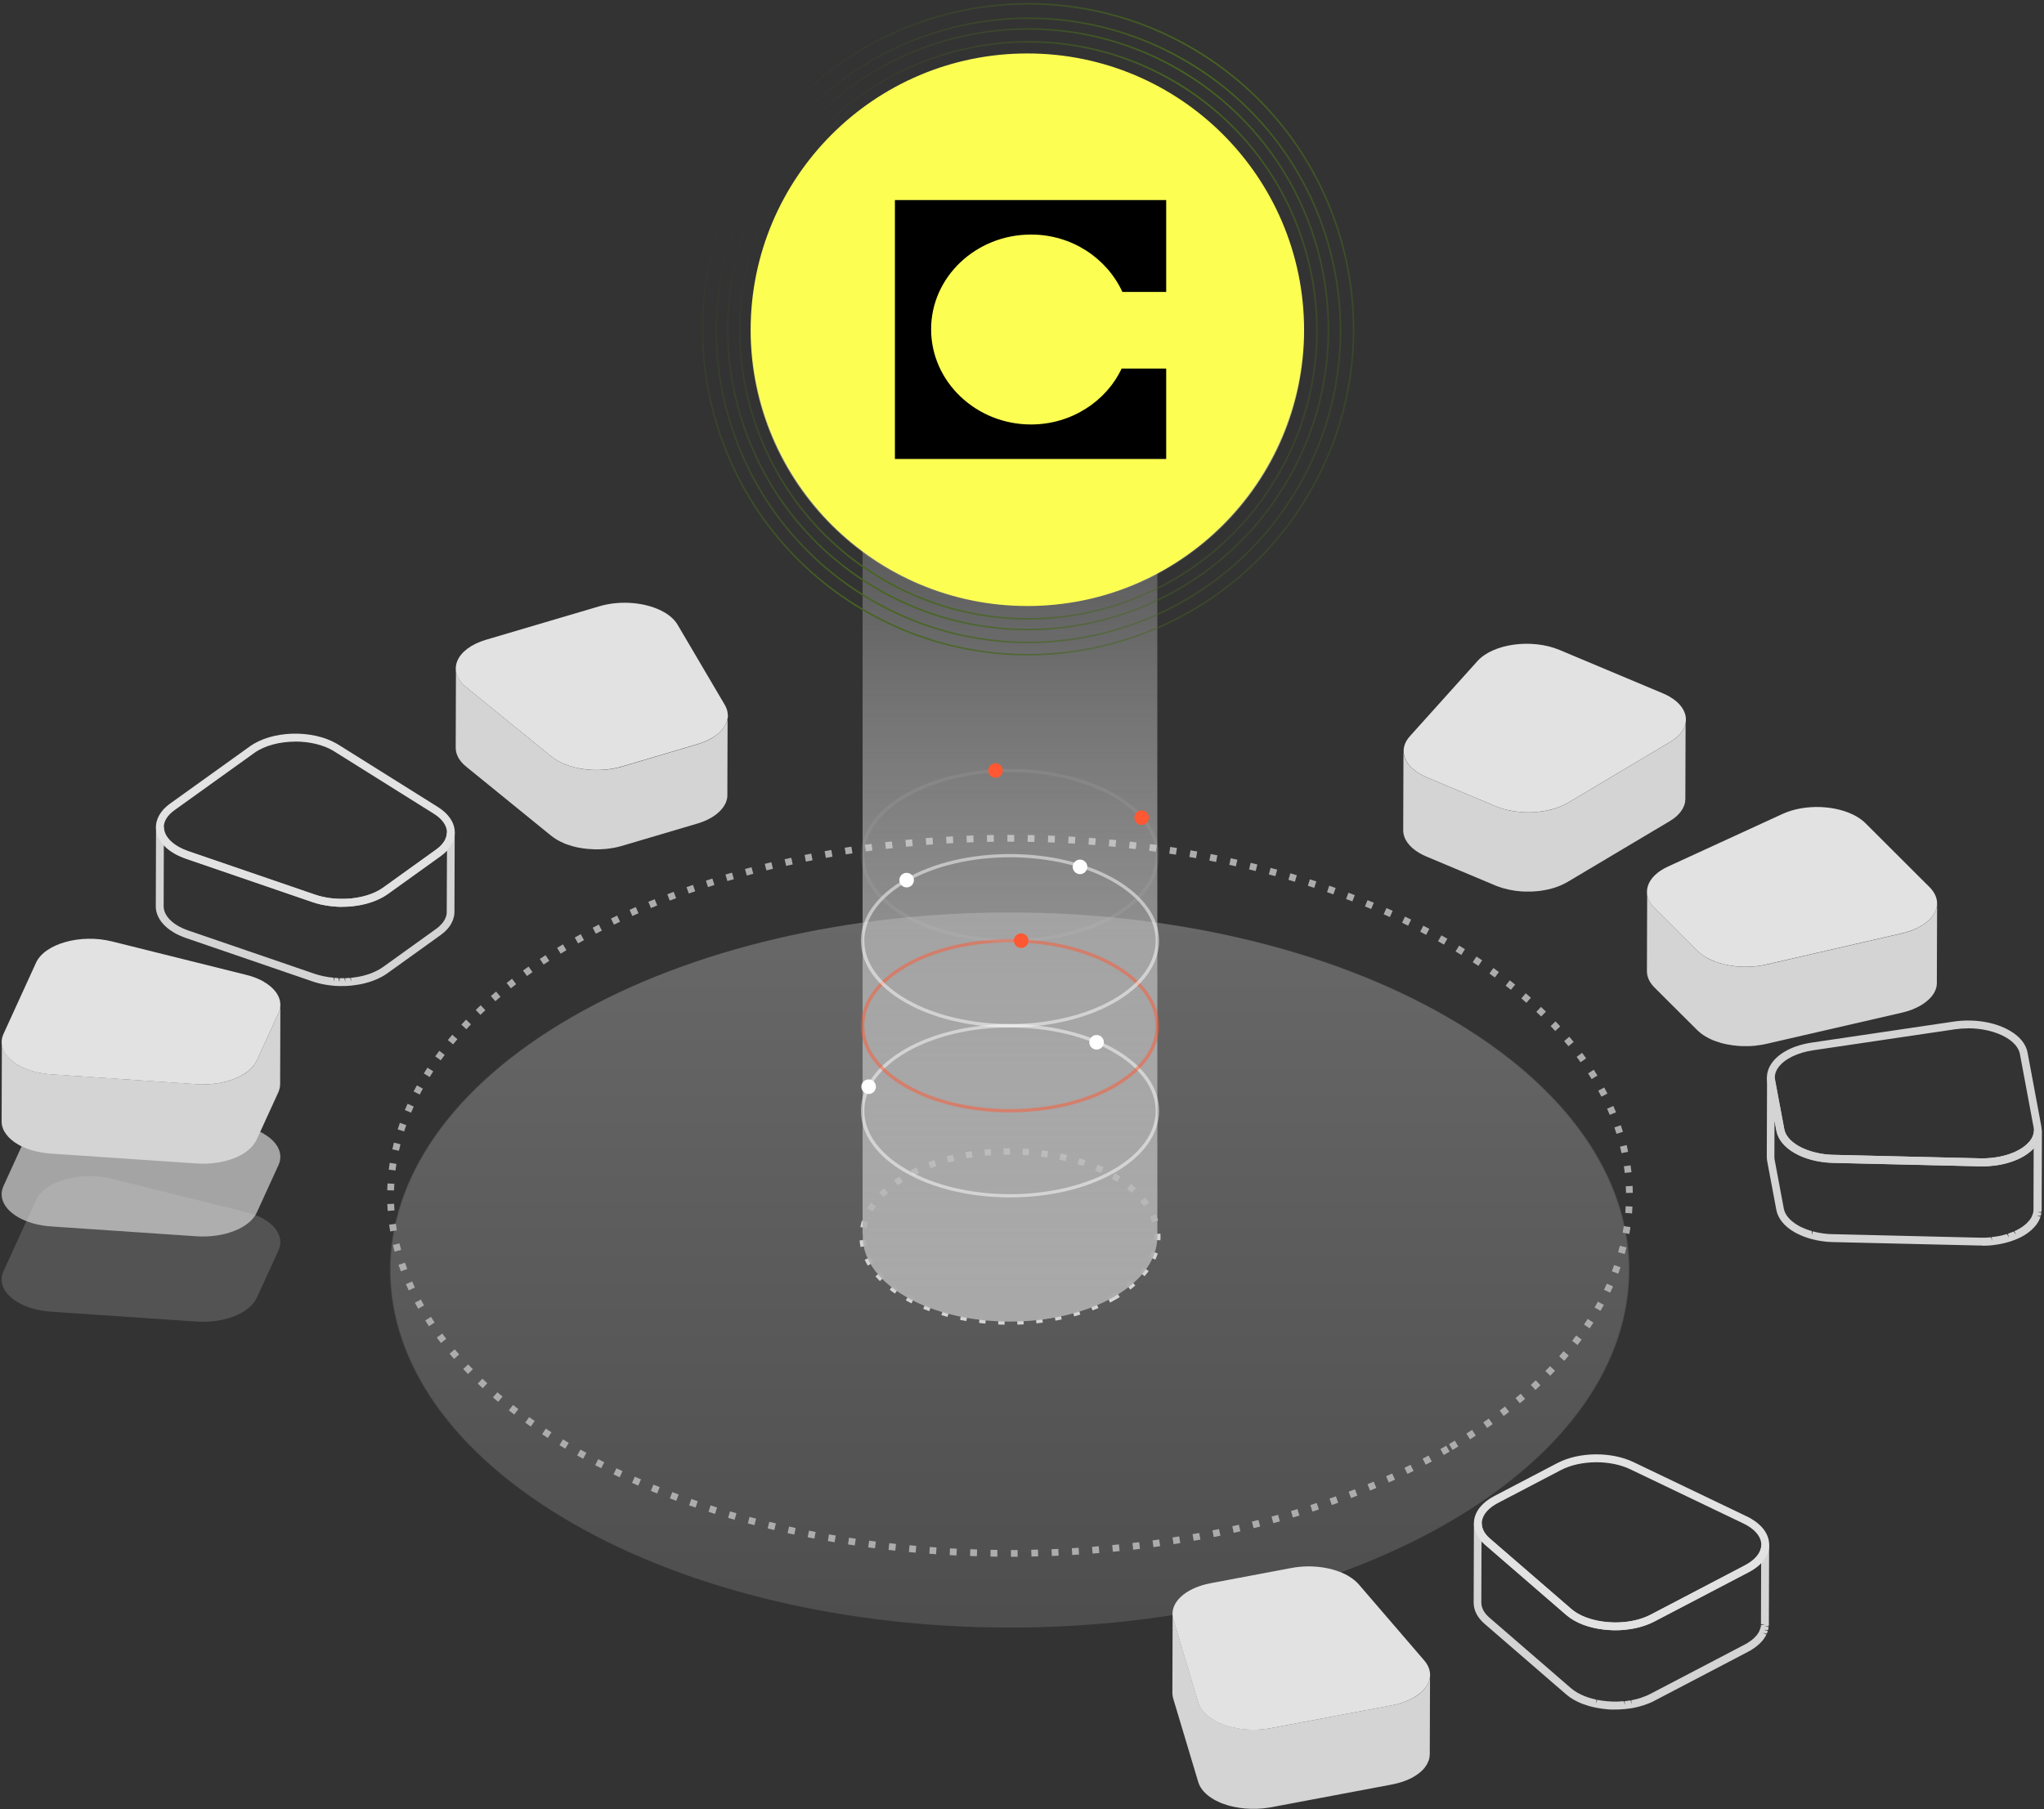 <svg width="645" height="571" viewBox="0 0 645 571" fill="none" xmlns="http://www.w3.org/2000/svg">
<rect x="0" y="0" width="645" height="571" fill="#333333" stroke="none"/>
<path opacity="0.15" d="M456.923 480.634C380.594 524.703 256.827 524.703 180.499 480.634C104.17 436.564 104.17 365.11 180.499 321.041C256.827 276.971 380.594 276.971 456.923 321.041C533.252 365.11 533.252 436.564 456.923 480.634Z" fill="#B1B1B1"/>
<path opacity="0.05" d="M456.923 480.634C380.594 524.703 256.827 524.703 180.499 480.634C104.17 436.564 104.17 365.11 180.499 321.041C256.827 276.971 380.594 276.971 456.923 321.041C533.252 365.11 533.252 436.564 456.923 480.634Z" fill="#E2E2E2"/>
<path opacity="0.15" d="M456.671 480.645C380.342 524.715 256.576 524.715 180.247 480.645C103.918 436.576 103.918 365.121 180.247 321.052C256.576 276.983 380.342 276.983 456.671 321.052C533 365.121 533 436.576 456.671 480.645Z" fill="url(#paint0_linear_93_52368)"/>
<path d="M319.008 491.355V489.215H321.128V491.355H319.008ZM314.708 491.315L312.548 491.275L312.587 489.135L314.727 489.175V491.315H314.708ZM325.487 491.275L325.408 489.135L327.548 489.076L327.607 491.216L325.487 491.275ZM308.268 491.176L306.108 491.097L306.187 488.957L308.327 489.036L308.268 491.176ZM331.907 491.097L331.828 488.957L333.968 488.858L334.067 490.998L331.927 491.097H331.907ZM301.828 490.938C301.114 490.899 300.401 490.859 299.668 490.82L299.787 488.68C300.5 488.719 301.213 488.759 301.927 488.798L301.828 490.938ZM338.347 490.78L338.229 488.64L340.369 488.501L340.507 490.641L338.367 490.78H338.347ZM295.388 490.542L293.248 490.384L293.406 488.244L295.526 488.402L295.388 490.542ZM344.768 490.344L344.609 488.204L346.729 488.026L346.908 490.166L344.768 490.344ZM288.948 490.047L286.808 489.849L287.006 487.709L289.126 487.907L288.948 490.047ZM351.168 489.789L350.97 487.649C351.683 487.59 352.377 487.51 353.09 487.431L353.308 489.551C352.595 489.631 351.881 489.69 351.168 489.769V489.789ZM282.527 489.413L280.387 489.175L280.625 487.055L282.745 487.292L282.508 489.413H282.527ZM357.588 489.116L357.35 486.995L359.471 486.738L359.728 488.858L357.588 489.116ZM276.107 488.66L273.967 488.382L274.264 486.262L276.385 486.539L276.107 488.66ZM363.969 488.303L363.691 486.183L365.792 485.886L366.089 488.006L363.969 488.303ZM269.727 487.768L267.587 487.451L267.924 485.331L270.044 485.648L269.727 487.768ZM370.329 487.372L369.993 485.251L372.093 484.915L372.45 487.035L370.329 487.372ZM263.346 486.757L261.226 486.381L261.602 484.281L263.723 484.637L263.366 486.757H263.346ZM376.69 486.302L376.314 484.201L378.414 483.825L378.81 485.925L376.69 486.302ZM256.985 485.608L254.865 485.192L255.281 483.092L257.382 483.508L256.985 485.608ZM383.011 485.113L382.595 483.012L384.676 482.596L385.112 484.697L383.011 485.133V485.113ZM250.645 484.34C249.931 484.181 249.238 484.043 248.524 483.884L249 481.804C249.693 481.962 250.387 482.101 251.08 482.259L250.645 484.36V484.34ZM389.313 483.785L388.857 481.705L390.937 481.229L391.413 483.31L389.332 483.785H389.313ZM244.343 482.913C243.65 482.755 242.936 482.576 242.243 482.398L242.758 480.317C243.452 480.496 244.145 480.654 244.839 480.813L244.343 482.893V482.913ZM395.574 482.319L395.059 480.238L397.12 479.723L397.655 481.804L395.574 482.319ZM238.062 481.368C237.368 481.189 236.675 481.011 235.981 480.813L236.536 478.752L238.597 479.307L238.062 481.387V481.368ZM401.796 480.714L401.241 478.653L403.302 478.098L403.877 480.159L401.816 480.734L401.796 480.714ZM231.82 479.664L229.759 479.069L230.354 477.008L232.395 477.603L231.82 479.664ZM407.979 478.97L407.384 476.909C408.058 476.711 408.751 476.513 409.425 476.295L410.039 478.336C409.366 478.554 408.672 478.752 407.979 478.95V478.97ZM225.637 477.821C224.944 477.603 224.27 477.385 223.577 477.167L224.231 475.126C224.904 475.344 225.578 475.562 226.272 475.78L225.637 477.821ZM414.141 477.068L413.487 475.027L415.509 474.373L416.182 476.414L414.141 477.088V477.068ZM219.495 475.819L217.454 475.126L218.167 473.105L220.188 473.798L219.495 475.819ZM420.264 475.007L419.551 472.986L421.552 472.272L422.285 474.294L420.264 475.007ZM213.411 473.679L211.39 472.926L212.143 470.925L214.145 471.678L213.411 473.679ZM426.328 472.807L425.575 470.806L427.556 470.033L428.329 472.035L426.328 472.807ZM207.388 471.361L205.386 470.548L206.199 468.567L208.18 469.36L207.388 471.341V471.361ZM432.332 470.43L431.519 468.448L433.481 467.636L434.313 469.617L432.332 470.449V470.43ZM201.423 468.884C200.769 468.607 200.115 468.309 199.442 468.032L200.313 466.07C200.967 466.348 201.621 466.645 202.275 466.922L201.423 468.884ZM438.257 467.893L437.385 465.931C438.039 465.634 438.673 465.357 439.327 465.06L440.218 467.002C439.564 467.299 438.91 467.596 438.257 467.893ZM195.538 466.249C194.884 465.951 194.23 465.634 193.596 465.337L194.527 463.415C195.161 463.712 195.815 464.029 196.449 464.326L195.538 466.268V466.249ZM444.122 465.178L443.191 463.256C443.825 462.939 444.479 462.642 445.113 462.325L446.064 464.247C445.43 464.564 444.776 464.881 444.122 465.198V465.178ZM189.732 463.415L187.81 462.444L188.781 460.542L190.683 461.513L189.712 463.415H189.732ZM449.908 462.285L448.917 460.383L450.8 459.392L451.81 461.275L449.908 462.285ZM184.005 460.423C183.371 460.086 182.737 459.729 182.123 459.373L183.173 457.51C183.787 457.847 184.421 458.203 185.036 458.54L184.005 460.423ZM455.575 459.214L454.525 457.351C455.139 456.995 455.754 456.658 456.368 456.301L457.438 458.164C456.824 458.521 456.19 458.877 455.575 459.234V459.214ZM458.349 457.629L457.26 455.786C457.874 455.429 458.488 455.073 459.083 454.696L460.192 456.539C459.578 456.915 458.964 457.272 458.33 457.629H458.349ZM178.378 457.232C177.764 456.856 177.149 456.499 176.535 456.123L177.645 454.3C178.239 454.676 178.853 455.033 179.468 455.39L178.378 457.232ZM463.878 454.26L462.729 452.457C463.323 452.081 463.937 451.684 464.532 451.308L465.701 453.111C465.106 453.507 464.492 453.884 463.898 454.28L463.878 454.26ZM172.869 453.844C172.255 453.448 171.66 453.071 171.066 452.675L172.235 450.892C172.829 451.288 173.424 451.664 174.018 452.061L172.869 453.864V453.844ZM469.268 450.693L468.059 448.93C468.653 448.534 469.228 448.117 469.803 447.721L471.031 449.465C470.457 449.881 469.862 450.297 469.268 450.693ZM167.499 450.258C166.905 449.841 166.33 449.425 165.736 449.009L166.984 447.265C167.559 447.682 168.133 448.078 168.728 448.494L167.499 450.258ZM474.519 446.929L473.231 445.205C473.805 444.788 474.36 444.353 474.915 443.917L476.223 445.601C475.648 446.037 475.093 446.473 474.499 446.909L474.519 446.929ZM162.268 446.453C161.693 446.017 161.119 445.581 160.564 445.125L161.891 443.441C162.446 443.877 163.001 444.313 163.576 444.729L162.288 446.433L162.268 446.453ZM479.611 442.926L478.244 441.261C478.799 440.806 479.334 440.35 479.869 439.894L481.256 441.519C480.701 441.975 480.166 442.45 479.591 442.906L479.611 442.926ZM157.195 442.43C156.64 441.975 156.085 441.499 155.55 441.043L156.957 439.418C157.492 439.874 158.027 440.33 158.582 440.786L157.215 442.43H157.195ZM484.506 438.685L483.059 437.1C483.594 436.625 484.109 436.149 484.625 435.654L486.091 437.219C485.576 437.714 485.041 438.19 484.506 438.685ZM152.321 438.15C151.786 437.655 151.27 437.16 150.755 436.684L152.221 435.138C152.737 435.634 153.252 436.109 153.767 436.585L152.321 438.15ZM489.182 434.207L487.656 432.701C488.152 432.206 488.647 431.691 489.142 431.175L490.688 432.661C490.193 433.177 489.697 433.692 489.182 434.207ZM147.664 433.652C147.169 433.137 146.653 432.622 146.178 432.087L147.743 430.62C148.219 431.136 148.714 431.651 149.21 432.146L147.684 433.652H147.664ZM493.621 429.491L492.016 428.064C492.491 427.529 492.947 426.994 493.403 426.459L495.028 427.846C494.552 428.401 494.096 428.936 493.621 429.491ZM143.265 428.897C142.789 428.342 142.314 427.807 141.858 427.252L143.503 425.885C143.958 426.42 144.414 426.955 144.89 427.49L143.285 428.897H143.265ZM497.782 424.497L496.098 423.19C496.534 422.635 496.97 422.06 497.386 421.505L499.11 422.793C498.674 423.368 498.238 423.943 497.802 424.517L497.782 424.497ZM139.143 423.883C138.707 423.309 138.271 422.734 137.836 422.159L139.559 420.891C139.976 421.466 140.392 422.021 140.828 422.575L139.124 423.883H139.143ZM501.606 419.246L499.843 418.038C500.239 417.443 500.635 416.869 501.012 416.274L502.815 417.443C502.419 418.038 502.022 418.652 501.626 419.246H501.606ZM135.378 418.593C134.982 417.978 134.586 417.384 134.189 416.77L135.993 415.62C136.369 416.215 136.746 416.809 137.142 417.404L135.359 418.593H135.378ZM505.054 413.738L503.192 412.668C503.548 412.053 503.885 411.439 504.222 410.825L506.104 411.855C505.768 412.489 505.411 413.123 505.034 413.738H505.054ZM131.97 413.064C131.613 412.43 131.277 411.796 130.92 411.162L132.802 410.151C133.139 410.765 133.476 411.38 133.813 412.014L131.95 413.064H131.97ZM508.086 407.991L506.164 407.06C506.461 406.426 506.758 405.792 507.056 405.138L509.017 406.01C508.72 406.664 508.423 407.337 508.106 407.991H508.086ZM128.978 407.278C128.681 406.624 128.384 405.97 128.086 405.296L130.048 404.444C130.325 405.098 130.623 405.732 130.92 406.366L128.978 407.278ZM510.642 402.007L508.641 401.254C508.898 400.6 509.136 399.926 509.354 399.273L511.375 399.966C511.138 400.64 510.9 401.333 510.642 402.007ZM126.481 401.254C126.224 400.58 125.986 399.887 125.768 399.193L127.809 398.52C128.027 399.193 128.265 399.847 128.502 400.521L126.481 401.254ZM512.683 395.805L510.622 395.23C510.821 394.556 510.999 393.883 511.157 393.189L513.238 393.704C513.06 394.398 512.881 395.111 512.683 395.805ZM124.52 395.052C124.321 394.358 124.163 393.645 123.985 392.932L126.065 392.436C126.224 393.11 126.402 393.803 126.58 394.477L124.52 395.032V395.052ZM514.15 389.464L512.049 389.068C512.168 388.374 512.287 387.681 512.386 386.987L514.506 387.304C514.407 388.017 514.288 388.731 514.15 389.444V389.464ZM123.132 388.691C123.014 387.978 122.895 387.264 122.796 386.531L124.916 386.234C125.015 386.928 125.114 387.621 125.233 388.315L123.113 388.671L123.132 388.691ZM515.002 382.984L512.862 382.806C512.921 382.112 512.961 381.399 513 380.706L515.14 380.824C515.101 381.538 515.061 382.271 515.002 382.984ZM122.34 382.192C122.28 381.459 122.241 380.745 122.221 380.012L124.361 379.933C124.381 380.626 124.42 381.34 124.48 382.033L122.34 382.192ZM513.099 376.505C513.099 375.811 513.06 375.098 513.04 374.404L515.18 374.305C515.22 375.038 515.239 375.752 515.239 376.485L513.099 376.524V376.505ZM124.341 375.732L122.201 375.672C122.201 374.939 122.261 374.226 122.3 373.513L124.44 373.631C124.401 374.325 124.361 375.038 124.341 375.732ZM512.703 370.203C512.624 369.51 512.544 368.796 512.426 368.103L514.546 367.806C514.645 368.519 514.744 369.252 514.823 369.966L512.703 370.203ZM124.797 369.431L122.677 369.173C122.756 368.46 122.855 367.746 122.974 367.013L125.094 367.35C124.995 368.043 124.896 368.737 124.797 369.431ZM511.692 363.961C511.554 363.268 511.395 362.594 511.217 361.901L513.297 361.405C513.476 362.119 513.634 362.812 513.773 363.526L511.673 363.961H511.692ZM125.887 363.209L123.806 362.753C123.965 362.039 124.123 361.346 124.302 360.633L126.382 361.148C126.204 361.821 126.045 362.515 125.887 363.209ZM510.087 357.839C509.889 357.165 509.671 356.511 509.433 355.837L511.455 355.144C511.692 355.837 511.91 356.531 512.128 357.224L510.087 357.858V357.839ZM127.532 357.105L125.491 356.451C125.709 355.758 125.946 355.084 126.184 354.391L128.205 355.104C127.967 355.778 127.749 356.432 127.532 357.105ZM507.967 351.874C507.71 351.22 507.432 350.566 507.135 349.932L509.097 349.06C509.394 349.734 509.671 350.388 509.949 351.062L507.967 351.874ZM129.731 351.181L127.749 350.348C128.027 349.675 128.324 349.021 128.621 348.367L130.563 349.258C130.266 349.893 129.989 350.547 129.711 351.2L129.731 351.181ZM505.332 346.128C505.015 345.494 504.678 344.879 504.341 344.245L506.223 343.235C506.56 343.869 506.897 344.523 507.234 345.157L505.332 346.128ZM132.426 345.454L130.524 344.463C130.861 343.829 131.197 343.195 131.554 342.561L133.436 343.591C133.1 344.206 132.763 344.84 132.446 345.454H132.426ZM502.26 340.579C501.904 339.985 501.527 339.371 501.131 338.776L502.934 337.627C503.33 338.241 503.707 338.855 504.083 339.47L502.26 340.579ZM135.557 339.925L133.734 338.796C134.11 338.182 134.507 337.567 134.903 336.973L136.706 338.142C136.31 338.737 135.933 339.331 135.577 339.925H135.557ZM498.773 335.269C498.376 334.694 497.96 334.12 497.524 333.565L499.248 332.297C499.684 332.871 500.1 333.466 500.517 334.04L498.773 335.269ZM139.084 334.655L137.34 333.406C137.756 332.832 138.192 332.237 138.628 331.662L140.332 332.95C139.896 333.525 139.48 334.08 139.084 334.655ZM494.929 330.216C494.493 329.661 494.037 329.126 493.581 328.591L495.206 327.204C495.682 327.759 496.137 328.314 496.593 328.868L494.929 330.216ZM142.968 329.621L141.323 328.254C141.779 327.699 142.235 327.145 142.71 326.59L144.335 327.997C143.879 328.532 143.423 329.067 142.968 329.621ZM490.767 325.401C490.292 324.886 489.816 324.37 489.321 323.855L490.866 322.369C491.362 322.904 491.857 323.419 492.353 323.954L490.767 325.401ZM147.149 324.846L145.583 323.38C146.079 322.845 146.574 322.329 147.069 321.814L148.615 323.3C148.12 323.816 147.624 324.331 147.149 324.846ZM486.329 320.823C485.833 320.328 485.318 319.833 484.803 319.357L486.269 317.792C486.804 318.287 487.319 318.782 487.835 319.298L486.329 320.823ZM151.607 320.308L150.121 318.763C150.636 318.267 151.151 317.772 151.686 317.276L153.153 318.842C152.638 319.337 152.122 319.813 151.607 320.308ZM481.672 316.504C481.137 316.028 480.602 315.572 480.067 315.117L481.454 313.492C482.009 313.967 482.544 314.443 483.079 314.899L481.672 316.504ZM156.303 315.988L154.897 314.364C155.432 313.888 155.986 313.432 156.541 312.957L157.928 314.601C157.393 315.057 156.838 315.513 156.323 315.988H156.303ZM476.778 312.402C476.223 311.966 475.668 311.53 475.113 311.094L476.421 309.41C476.996 309.846 477.57 310.301 478.125 310.757L476.778 312.422V312.402ZM161.198 311.926L159.87 310.242C160.425 309.806 161 309.35 161.574 308.914L162.882 310.618C162.308 311.054 161.753 311.49 161.198 311.926ZM471.725 308.518C471.15 308.102 470.575 307.686 470.001 307.27L471.249 305.526C471.844 305.942 472.418 306.358 472.993 306.794L471.725 308.518ZM166.29 308.062L165.042 306.319C165.617 305.902 166.211 305.486 166.806 305.07L168.034 306.814C167.46 307.23 166.885 307.626 166.31 308.043L166.29 308.062ZM466.494 304.852C465.919 304.456 465.324 304.06 464.73 303.683L465.899 301.9C466.493 302.296 467.108 302.692 467.702 303.089L466.513 304.872L466.494 304.852ZM171.542 304.436L170.353 302.653C170.947 302.256 171.541 301.86 172.156 301.464L173.325 303.267C172.73 303.643 172.136 304.04 171.542 304.436ZM461.143 301.404C460.549 301.028 459.935 300.671 459.32 300.295L460.43 298.452C461.044 298.828 461.659 299.205 462.273 299.581L461.143 301.404ZM176.911 300.988L175.802 299.165C176.416 298.789 177.03 298.412 177.645 298.056L178.734 299.898C178.12 300.255 177.506 300.632 176.911 301.008V300.988ZM455.655 298.135C455.04 297.778 454.426 297.441 453.792 297.085L454.842 295.222C455.476 295.579 456.09 295.915 456.724 296.272L455.655 298.135ZM182.42 297.758L181.37 295.896C181.984 295.539 182.618 295.202 183.252 294.845L184.283 296.728C183.668 297.065 183.034 297.421 182.42 297.758ZM450.047 295.063C449.413 294.727 448.798 294.41 448.164 294.073L449.135 292.17C449.769 292.507 450.403 292.824 451.037 293.161L450.027 295.063H450.047ZM188.028 294.707L187.037 292.804C187.671 292.468 188.305 292.151 188.959 291.814L189.93 293.716C189.296 294.033 188.662 294.37 188.048 294.687L188.028 294.707ZM444.36 292.17C443.726 291.853 443.092 291.556 442.438 291.239L443.349 289.297C444.003 289.614 444.637 289.911 445.291 290.228L444.36 292.151V292.17ZM193.735 291.834L192.803 289.911C193.457 289.594 194.091 289.297 194.745 288.98L195.657 290.922C195.023 291.219 194.369 291.536 193.735 291.834ZM438.574 289.436L436.632 288.564L437.504 286.602L439.465 287.474L438.593 289.436H438.574ZM199.541 289.119L198.669 287.157C199.323 286.86 199.977 286.582 200.63 286.285L201.483 288.247C200.829 288.524 200.175 288.822 199.541 289.099V289.119ZM432.708 286.899L430.727 286.087L431.539 284.106L433.521 284.918L432.688 286.899H432.708ZM205.406 286.602L204.594 284.621C205.247 284.343 205.921 284.066 206.595 283.808L207.388 285.79C206.734 286.047 206.06 286.325 205.406 286.602ZM426.764 284.502L424.762 283.749L425.515 281.747L427.517 282.52L426.744 284.522L426.764 284.502ZM211.351 284.244L210.578 282.243L212.599 281.49L213.352 283.491L211.351 284.244ZM420.76 282.283L418.758 281.569L419.452 279.548L421.473 280.261L420.76 282.283ZM217.355 282.025L216.641 280.004L218.682 279.29L219.376 281.312L217.355 282.005V282.025ZM414.716 280.222L412.695 279.568L413.349 277.527L415.39 278.181L414.716 280.222ZM223.418 279.984L222.764 277.943L224.805 277.289L225.439 279.33L223.398 279.984H223.418ZM408.613 278.3L406.572 277.685L407.166 275.625L409.227 276.239L408.613 278.3ZM229.541 278.082L228.927 276.021L230.988 275.426L231.582 277.487L229.541 278.082ZM402.45 276.536L400.389 275.981L400.944 273.92L403.025 274.475L402.45 276.536ZM235.664 276.338L235.089 274.277C235.783 274.099 236.476 273.901 237.15 273.722L237.705 275.783L235.644 276.338H235.664ZM396.228 274.911L394.148 274.396L394.663 272.315L396.763 272.831L396.248 274.911H396.228ZM241.846 274.733L241.331 272.652L243.412 272.137L243.907 274.218L241.846 274.713V274.733ZM389.986 273.425L387.906 272.969L388.361 270.869L390.462 271.344L389.986 273.425ZM248.069 273.266L247.593 271.186L249.693 270.73L250.149 272.831L248.069 273.286V273.266ZM383.725 272.058L381.624 271.642L382.04 269.541L384.161 269.957L383.744 272.058H383.725ZM254.31 271.939L253.894 269.838L255.995 269.422L256.411 271.523L254.33 271.939H254.31ZM377.404 270.849L375.303 270.473L375.68 268.372L377.8 268.749L377.423 270.849H377.404ZM260.592 270.75L260.215 268.65L262.336 268.273L262.692 270.393L260.592 270.77V270.75ZM371.082 269.759L368.962 269.422L369.279 267.302L371.399 267.639L371.063 269.759H371.082ZM266.893 269.68L266.556 267.56L268.676 267.223L268.994 269.343L266.893 269.66V269.68ZM364.742 268.808L362.621 268.511L362.899 266.391L365.039 266.688L364.742 268.808ZM273.214 268.729L272.917 266.609L275.037 266.331L275.315 268.451L273.194 268.729H273.214ZM358.381 267.996L356.26 267.758L356.498 265.638L358.638 265.895L358.381 268.015V267.996ZM279.555 267.936L279.298 265.816L281.438 265.578L281.675 267.698L279.555 267.936ZM352 267.282L349.88 267.084L350.078 264.944L352.218 265.142L352 267.282ZM285.916 267.243L285.698 265.103L287.838 264.904L288.036 267.044L285.916 267.243ZM345.62 266.727L343.48 266.569L343.638 264.429L345.778 264.587L345.6 266.727H345.62ZM292.296 266.668L292.118 264.528L294.258 264.369L294.417 266.509L292.296 266.668ZM339.219 266.272L337.079 266.153L337.198 264.013L339.338 264.132L339.199 266.272H339.219ZM298.677 266.232L298.558 264.092L300.698 263.973L300.817 266.113L298.677 266.232ZM332.819 265.935L330.679 265.856L330.758 263.715L332.898 263.795L332.819 265.935ZM305.077 265.915L304.998 263.775L307.138 263.696L307.217 265.836L305.077 265.915ZM326.419 265.737L324.278 265.697L324.318 263.557L326.458 263.597L326.399 265.737H326.419ZM311.478 265.717L311.438 263.577L313.578 263.537L313.618 265.677L311.478 265.717ZM320.018 265.657H318.71H317.898V263.517H318.71H320.038V265.657H320.018Z" fill="#ACACAC"/>
<path d="M531.964 227.613C531.964 227.811 531.925 227.99 531.905 228.188C531.885 228.326 531.845 228.485 531.806 228.624C531.766 228.802 531.707 228.98 531.647 229.159C531.588 229.297 531.528 229.436 531.469 229.575C531.39 229.753 531.31 229.951 531.211 230.13C531.132 230.268 531.053 230.387 530.973 230.526C530.854 230.724 530.716 230.922 530.557 231.14C530.478 231.259 530.379 231.378 530.28 231.497C530.042 231.794 529.765 232.072 529.487 232.349C529.408 232.428 529.349 232.488 529.269 232.567C529.091 232.725 528.893 232.884 528.695 233.042C528.536 233.161 528.397 233.28 528.239 233.399C528.021 233.558 527.783 233.716 527.545 233.855C527.367 233.974 527.208 234.093 527.01 234.212L494.85 253.353C494.295 253.69 493.72 253.968 493.106 254.245C492.987 254.304 492.849 254.364 492.73 254.423C492.135 254.681 491.521 254.919 490.887 255.117C490.709 255.176 490.55 255.216 490.372 255.275C490.055 255.374 489.738 255.454 489.421 255.553C489.222 255.612 489.004 255.652 488.806 255.691C488.489 255.771 488.172 255.83 487.855 255.89C487.657 255.929 487.479 255.969 487.28 255.989C486.627 256.108 485.953 256.207 485.279 256.266C485.259 256.266 485.22 256.266 485.18 256.266C484.625 256.326 484.07 256.365 483.496 256.385C483.298 256.385 483.099 256.385 482.881 256.385C482.525 256.385 482.168 256.385 481.811 256.385C481.593 256.385 481.356 256.385 481.138 256.385C480.821 256.385 480.504 256.365 480.167 256.326C479.949 256.326 479.711 256.286 479.493 256.266C479.176 256.226 478.839 256.207 478.522 256.167C478.304 256.147 478.086 256.108 477.868 256.088C477.492 256.028 477.115 255.969 476.739 255.89C476.58 255.85 476.402 255.83 476.243 255.791C475.669 255.672 475.114 255.533 474.559 255.374C474.46 255.355 474.361 255.315 474.262 255.275C473.687 255.097 473.132 254.919 472.577 254.701C472.359 254.621 472.122 254.542 471.904 254.443L450.186 245.328C449.433 245.011 448.72 244.654 448.066 244.278C444.697 242.336 442.874 239.7 442.874 237.025L442.795 262.032C442.795 264.707 444.598 267.343 447.987 269.285C448.64 269.661 449.334 270.018 450.107 270.335L471.824 279.45C471.963 279.51 472.102 279.569 472.241 279.628C472.32 279.668 472.419 279.688 472.498 279.708C473.053 279.926 473.608 280.104 474.182 280.282C474.242 280.302 474.321 280.322 474.381 280.342C474.4 280.342 474.44 280.342 474.46 280.362C475.015 280.52 475.57 280.659 476.144 280.778C476.164 280.778 476.204 280.778 476.223 280.798C476.362 280.817 476.501 280.837 476.64 280.877C477.016 280.956 477.393 281.016 477.769 281.075C477.829 281.075 477.908 281.095 477.967 281.115C478.106 281.134 478.264 281.154 478.423 281.174C478.74 281.214 479.077 281.253 479.394 281.273C479.493 281.273 479.592 281.293 479.671 281.313C479.81 281.313 479.929 281.313 480.068 281.333C480.385 281.352 480.722 281.372 481.039 281.392C481.158 281.392 481.276 281.392 481.395 281.392C481.494 281.392 481.593 281.392 481.693 281.392C482.049 281.392 482.406 281.392 482.763 281.392C482.901 281.392 483.04 281.392 483.179 281.392C483.238 281.392 483.298 281.392 483.357 281.392C483.932 281.372 484.487 281.333 485.041 281.273C485.061 281.273 485.081 281.273 485.101 281.273C485.775 281.214 486.428 281.115 487.102 280.996C487.181 280.996 487.261 280.976 487.34 280.956C487.459 280.956 487.558 280.916 487.657 280.897C487.974 280.837 488.291 280.758 488.608 280.698C488.806 280.659 489.024 280.599 489.222 280.56C489.539 280.481 489.856 280.381 490.174 280.282C490.312 280.243 490.451 280.203 490.59 280.163C490.629 280.163 490.649 280.144 490.689 280.124C491.323 279.906 491.937 279.688 492.532 279.43C492.65 279.371 492.789 279.311 492.908 279.252C493.503 278.975 494.097 278.677 494.652 278.36L526.812 259.219C526.812 259.219 526.872 259.179 526.911 259.159C527.07 259.06 527.209 258.961 527.367 258.862C527.605 258.703 527.843 258.565 528.061 258.406C528.219 258.287 528.358 258.168 528.516 258.049C528.714 257.891 528.913 257.732 529.091 257.574C529.111 257.574 529.131 257.534 529.15 257.514C529.21 257.455 529.249 257.415 529.309 257.356C529.606 257.079 529.864 256.781 530.102 256.504C530.141 256.444 530.201 256.405 530.24 256.345C530.3 256.286 530.319 256.207 530.379 256.147C530.537 255.949 530.656 255.751 530.795 255.533C530.835 255.454 530.914 255.374 530.954 255.295C530.973 255.236 530.993 255.196 531.033 255.137C531.132 254.958 531.211 254.78 531.29 254.582C531.33 254.483 531.39 254.384 531.429 254.285C531.429 254.245 531.449 254.205 531.469 254.166C531.528 253.987 531.568 253.809 531.627 253.631C531.647 253.512 531.707 253.413 531.726 253.294C531.726 253.254 531.726 253.234 531.726 253.195C531.766 252.997 531.766 252.818 531.786 252.62C531.786 252.501 531.825 252.402 531.825 252.283C531.825 252.224 531.825 252.184 531.825 252.125L531.905 227.118C531.905 227.276 531.885 227.435 531.865 227.613H531.964Z" fill="#D4D4D4"/>
<path d="M526.832 219.863C533.53 223.727 533.847 230.128 527.03 234.17L494.87 253.312C488.786 256.938 479.037 257.414 471.943 254.441L450.226 245.326C449.473 245.009 448.759 244.652 448.105 244.276C442.736 241.165 441.309 236.33 444.915 232.347L466.217 208.648C471.171 203.139 483.416 201.475 492.135 205.141L524.692 218.813C525.465 219.13 526.178 219.487 526.832 219.863Z" fill="#E2E2E2"/>
<path d="M611.266 285.116C611.266 285.215 611.266 285.334 611.246 285.433C611.246 285.671 611.207 285.909 611.167 286.127C611.167 286.226 611.127 286.305 611.108 286.404C611.048 286.662 610.989 286.9 610.89 287.157C610.89 287.197 610.87 287.256 610.85 287.296C610.731 287.593 610.592 287.89 610.434 288.188C610.394 288.267 610.355 288.326 610.315 288.405C610.156 288.683 609.958 288.96 609.76 289.238C609.721 289.277 609.701 289.337 609.661 289.376C609.364 289.733 609.047 290.09 608.67 290.446C608.611 290.506 608.551 290.565 608.492 290.625C608.215 290.882 607.898 291.14 607.58 291.378C607.541 291.398 607.501 291.437 607.462 291.457C607.164 291.675 606.847 291.873 606.53 292.091C606.431 292.151 606.352 292.21 606.253 292.25C605.738 292.547 605.203 292.844 604.628 293.102C604.549 293.141 604.45 293.181 604.37 293.221C603.776 293.478 603.142 293.736 602.488 293.954C602.389 293.993 602.29 294.013 602.191 294.053C601.557 294.251 600.923 294.429 600.249 294.588L557.388 304.456C556.734 304.614 556.06 304.714 555.407 304.813C555.07 304.872 554.753 304.912 554.416 304.951C553.861 305.011 553.306 305.07 552.731 305.11C552.533 305.11 552.335 305.149 552.157 305.149C551.404 305.189 550.651 305.189 549.918 305.149C549.759 305.149 549.601 305.149 549.442 305.13C548.828 305.09 548.214 305.05 547.599 304.991C547.421 304.971 547.243 304.951 547.044 304.932C546.311 304.832 545.578 304.714 544.885 304.575C544.766 304.555 544.627 304.515 544.508 304.476C543.933 304.337 543.359 304.198 542.804 304.04C542.447 303.941 542.13 303.822 541.793 303.703C541.377 303.564 540.981 303.426 540.585 303.267C540.446 303.208 540.307 303.148 540.169 303.089C539.574 302.831 538.98 302.534 538.445 302.217C537.375 301.603 536.423 300.889 535.631 300.097L522.156 286.662C520.948 285.453 520.195 284.145 519.917 282.837C519.818 282.401 519.778 281.965 519.778 281.53L519.699 306.537C519.699 308.3 520.472 310.064 522.097 311.689L535.571 325.123C536.364 325.916 537.315 326.61 538.385 327.244C538.92 327.561 539.515 327.838 540.109 328.115C540.248 328.175 540.386 328.234 540.525 328.294C540.664 328.353 540.783 328.413 540.902 328.452C541.159 328.551 541.457 328.631 541.734 328.73C542.071 328.849 542.408 328.968 542.764 329.067C542.863 329.086 542.943 329.126 543.042 329.166C543.497 329.304 543.973 329.403 544.449 329.503C544.568 329.522 544.706 329.562 544.825 329.602C544.845 329.602 544.865 329.602 544.904 329.602C545.479 329.721 546.054 329.82 546.648 329.899C546.767 329.899 546.866 329.919 546.985 329.939C547.163 329.958 547.342 329.978 547.54 329.998C547.817 330.038 548.095 330.077 548.372 330.097C548.709 330.117 549.046 330.137 549.383 330.156C549.541 330.156 549.7 330.176 549.858 330.176C549.937 330.176 550.017 330.176 550.096 330.176C550.69 330.176 551.285 330.176 551.879 330.176C551.959 330.176 552.018 330.176 552.097 330.176C552.296 330.176 552.474 330.156 552.672 330.137C553.049 330.117 553.425 330.097 553.802 330.057C553.98 330.057 554.158 329.998 554.337 329.978C554.673 329.939 554.99 329.899 555.327 329.839C555.565 329.8 555.803 329.78 556.041 329.74C556.477 329.661 556.893 329.582 557.309 329.483L600.17 319.615C600.843 319.456 601.497 319.278 602.111 319.08C602.171 319.08 602.25 319.04 602.31 319.02C602.349 319.02 602.369 319 602.409 318.981C603.082 318.763 603.697 318.525 604.291 318.247C604.37 318.208 604.469 318.168 604.549 318.129C605.123 317.871 605.678 317.574 606.174 317.276C606.213 317.257 606.273 317.237 606.312 317.217C606.372 317.177 606.411 317.158 606.451 317.118C606.788 316.92 607.105 316.702 607.382 316.484C607.422 316.464 607.462 316.424 607.501 316.405C607.818 316.167 608.135 315.909 608.413 315.652C608.433 315.632 608.472 315.592 608.512 315.572C608.551 315.533 608.571 315.513 608.611 315.473C608.968 315.136 609.304 314.78 609.602 314.403C609.602 314.403 609.621 314.383 609.641 314.364C609.661 314.324 609.681 314.284 609.721 314.265C609.919 313.987 610.117 313.71 610.275 313.432C610.295 313.393 610.335 313.353 610.355 313.313C610.355 313.294 610.374 313.254 610.394 313.234C610.553 312.937 610.691 312.64 610.81 312.342C610.81 312.342 610.81 312.342 610.81 312.323C610.81 312.283 610.81 312.243 610.85 312.204C610.929 311.946 611.009 311.708 611.068 311.451C611.068 311.411 611.088 311.371 611.108 311.332C611.108 311.292 611.108 311.233 611.108 311.193C611.147 310.955 611.167 310.737 611.187 310.5C611.187 310.44 611.187 310.401 611.187 310.341C611.187 310.282 611.187 310.242 611.187 310.183L611.266 285.176V285.116Z" fill="#D4D4D4"/>
<path d="M585.863 257.712C586.933 258.326 587.884 259.039 588.677 259.832L608.868 279.984C614.258 285.374 610.176 292.25 600.189 294.548L557.329 304.416C550.671 305.942 543.26 304.971 538.385 302.157C537.315 301.543 536.364 300.83 535.571 300.037L522.097 286.602C517.698 282.223 519.521 276.635 526.337 273.504L562.481 256.899C569.634 253.61 579.68 254.125 585.843 257.692L585.863 257.712Z" fill="#E2E2E2"/>
<path d="M625.413 393.111C625.175 393.111 624.918 393.111 624.68 393.111L578.213 392.021C577.598 392.001 577.162 391.982 576.727 391.942L576.132 391.883C575.736 391.843 575.359 391.803 574.983 391.744L574.586 391.684C574.032 391.585 573.635 391.526 573.239 391.447L572.823 391.348C572.268 391.229 571.832 391.11 571.436 391.011L570.96 390.872C570.267 390.654 569.633 390.456 569.058 390.218L568.84 390.139C568.602 390.04 568.345 389.921 568.087 389.802L567.512 389.544C567.057 389.326 566.621 389.108 566.224 388.871C563.054 387.048 561.033 384.551 560.537 381.876L557.644 366.44C557.565 365.984 557.525 365.528 557.525 365.072L557.605 340.085H560.082C560.082 340.382 560.101 340.66 560.161 340.957L563.054 356.393C563.411 358.355 565.016 360.218 567.532 361.684C567.889 361.882 568.265 362.1 568.662 362.278L569.098 362.457C569.395 362.595 569.633 362.695 569.91 362.813C570.584 363.071 571.139 363.249 571.713 363.428L572.209 363.566C572.585 363.665 572.962 363.765 573.358 363.844L573.853 363.963C574.17 364.022 574.507 364.082 574.824 364.141L575.439 364.24C575.736 364.28 576.053 364.319 576.35 364.339L577.044 364.418C577.44 364.458 577.856 364.458 578.252 364.478H578.708L624.858 365.588C625.453 365.588 626.027 365.588 626.602 365.588C627.216 365.568 627.83 365.528 628.405 365.469C629.198 365.389 629.772 365.29 630.347 365.191C630.585 365.152 630.823 365.092 631.08 365.053C631.397 364.993 631.655 364.934 631.932 364.874L632.527 364.716C632.923 364.617 633.181 364.537 633.458 364.458L633.993 364.28C634.548 364.101 635.083 363.883 635.578 363.666L636.351 364.696L635.836 363.566C636.391 363.309 636.906 363.051 637.401 362.754C637.56 362.655 637.718 362.576 637.857 362.477C638.075 362.338 638.253 362.219 638.432 362.1C638.59 361.981 638.729 361.882 638.887 361.763C639.066 361.625 639.224 361.486 639.383 361.347C639.502 361.248 639.601 361.149 639.72 361.03C639.977 360.792 640.195 360.535 640.413 360.297L641.582 360.832L640.592 360.079C640.75 359.881 640.889 359.663 641.008 359.465L641.84 359.742V359.643L641.166 359.247C641.166 359.247 641.245 359.088 641.285 359.009L641.444 358.652C641.444 358.652 641.523 358.514 641.543 358.434L641.622 358.137C641.701 357.919 641.741 357.78 641.761 357.622L641.82 357.166C641.82 357.027 641.86 356.889 641.86 356.75H644.337L644.257 381.777C644.257 382.133 644.218 382.292 644.198 382.47L642.93 382.609L644.158 382.728C644.158 382.867 644.138 382.986 644.119 383.124C644.059 383.382 644.02 383.56 643.96 383.738L642.692 383.679L643.901 383.996C643.881 384.095 643.841 384.214 643.802 384.313C643.742 384.491 643.663 384.63 643.603 384.769L643.485 385.026C643.405 385.185 643.346 385.344 643.267 385.482C643.207 385.581 643.148 385.68 643.088 385.779C642.91 386.077 642.712 386.374 642.514 386.632C642.395 386.79 642.335 386.849 642.276 386.909C641.998 387.246 641.701 387.563 641.384 387.86C641.325 387.92 641.265 387.999 641.206 388.058L641.027 388.217C640.79 388.435 640.572 388.593 640.374 388.752C640.195 388.89 640.017 389.029 639.839 389.168C639.621 389.326 639.403 389.465 639.165 389.624C638.986 389.743 638.907 389.802 638.808 389.861L638.63 389.961C638.055 390.297 637.461 390.614 636.827 390.892L636.648 390.971C635.994 391.249 635.4 391.486 634.766 391.684C634.627 391.744 634.568 391.764 634.469 391.803L634.27 391.863C633.894 391.982 633.597 392.061 633.299 392.14C632.943 392.239 632.725 392.299 632.487 392.358C632.19 392.437 631.873 392.497 631.556 392.556L630.783 392.715C630.129 392.834 629.495 392.913 628.861 392.992C628.682 393.012 628.603 393.032 628.524 393.032C628.009 393.091 627.355 393.131 626.681 393.151C626.285 393.151 625.889 393.171 625.512 393.171L625.413 393.111ZM628.286 390.476L628.623 391.684L628.484 390.456C629.079 390.396 629.653 390.317 630.228 390.218L630.961 390.079C631.239 390.02 631.536 389.961 631.793 389.901L632.388 389.743C632.804 389.624 633.062 389.564 633.319 389.485L633.973 390.595L633.597 389.406L633.834 389.307C634.389 389.108 634.924 388.91 635.42 388.692L636.173 389.723L635.658 388.593C636.212 388.336 636.727 388.078 637.223 387.781L637.679 387.503C637.877 387.365 638.075 387.246 638.253 387.127C638.412 387.008 638.57 386.889 638.709 386.79C638.887 386.651 639.046 386.513 639.204 386.374L639.363 386.255C639.363 386.255 639.502 386.116 639.561 386.057C639.799 385.819 640.017 385.581 640.235 385.324L640.393 385.165C640.591 384.908 640.71 384.69 640.849 384.491L640.968 384.313C641.047 384.174 641.087 384.095 641.107 384.016L641.463 383.124C641.543 382.867 641.582 382.768 641.602 382.668L641.662 382.114C641.662 382.114 641.681 381.955 641.681 381.896L641.741 362.457C641.602 362.595 641.483 362.734 641.345 362.853C641.206 362.992 641.067 363.111 640.909 363.249C640.71 363.428 640.512 363.586 640.314 363.745C640.136 363.883 639.957 364.022 639.779 364.161C639.561 364.319 639.323 364.458 639.105 364.617C638.927 364.716 638.749 364.835 638.57 364.953C637.996 365.29 637.401 365.607 636.767 365.885L636.589 365.964C635.935 366.242 635.34 366.479 634.706 366.677L634.112 366.876C633.815 366.975 633.517 367.054 633.24 367.133L632.428 367.351C632.13 367.43 631.833 367.49 631.516 367.549C631.219 367.609 630.961 367.668 630.684 367.708C630.07 367.807 629.435 367.906 628.782 367.965H628.564C627.929 368.065 627.256 368.104 626.602 368.124C625.988 368.144 625.354 368.144 624.7 368.124L578.232 367.034C577.598 367.014 577.162 366.994 576.746 366.955L576.132 366.895C575.656 366.856 575.32 366.816 575.003 366.757L574.468 366.677C573.972 366.598 573.616 366.539 573.279 366.479L572.744 366.36C572.308 366.261 571.872 366.162 571.456 366.043L571 365.905C570.287 365.687 569.652 365.489 569.058 365.251C568.582 365.072 568.305 364.934 568.028 364.815L567.512 364.577C567.057 364.359 566.64 364.141 566.224 363.903C563.054 362.08 561.033 359.603 560.537 356.908L559.963 353.857L559.923 365.132C559.923 365.429 559.943 365.726 560.002 366.024L562.895 381.46C563.252 383.421 564.857 385.284 567.374 386.75C567.73 386.968 568.107 387.167 568.503 387.345L568.919 387.523C569.256 387.682 569.494 387.781 569.732 387.88C570.405 388.138 570.98 388.316 571.555 388.494L571.753 388.554L571.713 389.822L572.03 388.633C572.407 388.732 572.783 388.831 573.18 388.91L573.695 389.029C574.032 389.089 574.388 389.148 574.765 389.208L575.201 389.287C575.617 389.346 575.954 389.386 576.31 389.406L576.845 389.465C577.281 389.505 577.678 389.505 578.094 389.525H578.55L624.7 390.634C625.294 390.634 625.849 390.634 626.424 390.634C627.077 390.614 627.672 390.575 628.266 390.515L628.286 390.476Z" fill="#D4D4D4"/>
<path d="M625.511 368.104C625.254 368.104 624.996 368.104 624.738 368.104L578.588 367.014C573.951 366.895 569.572 365.785 566.263 363.863C563.093 362.04 561.071 359.543 560.576 356.868L557.683 341.432C557.307 339.411 557.802 337.35 559.11 335.507C561.428 332.238 566.065 329.88 571.811 329.047L616.515 322.429C622.876 321.498 629.454 322.548 634.151 325.263C637.361 327.106 639.322 329.523 639.818 332.238L644.138 355.382C644.574 357.681 643.88 359.979 642.176 362C638.946 365.805 632.605 368.104 625.491 368.104H625.511ZM621.033 324.569C619.646 324.569 618.259 324.668 616.891 324.866L572.188 331.485C567.194 332.218 563.053 334.259 561.151 336.934C560.219 338.242 559.883 339.589 560.14 340.956L563.033 356.393C563.39 358.354 564.995 360.217 567.511 361.683C570.484 363.387 574.427 364.398 578.668 364.497L624.818 365.587C631.416 365.706 637.48 363.685 640.313 360.356C641.542 358.909 642.017 357.383 641.72 355.818L637.4 332.674C637.044 330.712 635.458 328.849 632.922 327.383C629.752 325.56 625.432 324.549 621.033 324.549V324.569Z" fill="#D4D4D4"/>
<path d="M509.671 539.565C509.434 539.565 509.196 539.565 508.978 539.565H508.304C507.947 539.526 507.571 539.506 507.214 539.486L506.501 539.407C506.164 539.367 505.827 539.347 505.49 539.288L504.955 539.209C504.44 539.13 504.083 539.07 503.727 538.991L503.212 538.892C502.677 538.773 502.28 538.674 501.884 538.575L501.309 538.416C500.616 538.198 499.942 537.98 499.308 537.742C499.031 537.624 498.793 537.524 498.555 537.425L497.921 537.148C497.465 536.93 497.009 536.692 496.593 536.454C495.702 535.939 494.889 535.365 494.176 534.75L468.436 512.478C466.196 510.536 465.027 508.237 465.027 505.84L465.107 480.833H467.584C467.584 482.497 468.455 484.142 470.14 485.588L495.88 507.861C496.474 508.376 497.168 508.852 497.921 509.288C498.297 509.506 498.674 509.704 499.07 509.882L499.486 510.06C499.784 510.199 500.021 510.298 500.299 510.397C500.873 510.615 501.468 510.813 502.082 510.992L502.617 511.13C502.974 511.229 503.331 511.309 503.707 511.388L504.321 511.527C504.638 511.586 504.955 511.646 505.292 511.685L505.926 511.784C506.224 511.824 506.541 511.864 506.858 511.883L507.531 511.943C507.848 511.963 508.185 511.982 508.522 512.002L509.156 512.042C509.652 512.042 510.167 512.042 510.662 512.042C511.376 512.022 511.95 511.982 512.525 511.923H512.782C513.476 511.824 513.991 511.745 514.506 511.665L515.101 511.566C515.378 511.507 515.656 511.447 515.933 511.388C516.171 511.329 516.409 511.289 516.627 511.229C516.904 511.15 517.162 511.071 517.439 510.992C517.716 510.912 517.915 510.853 518.073 510.794C518.41 510.675 518.747 510.556 519.084 510.417L519.559 510.239C520.035 510.041 520.51 509.823 520.946 509.585L550.709 494.01C551.086 493.812 551.422 493.614 551.739 493.396C551.898 493.297 552.057 493.197 552.215 493.079C552.453 492.92 552.651 492.781 552.81 492.643C552.968 492.524 553.107 492.405 553.245 492.286C553.404 492.167 553.523 492.028 553.662 491.909C553.899 491.691 554.117 491.454 554.315 491.216L554.553 490.958C554.672 490.8 554.791 490.621 554.89 490.443L555.029 490.225C555.168 490.007 555.207 489.928 555.227 489.829L555.386 489.492C555.386 489.492 555.465 489.333 555.485 489.254L555.584 488.898C555.643 488.68 555.683 488.561 555.703 488.462C555.703 488.382 555.703 488.323 555.722 488.244L555.762 487.907C555.762 487.808 555.782 487.689 555.782 487.59H558.259L558.179 512.815C558.179 512.953 558.16 513.092 558.14 513.231L556.872 513.37L558.1 513.488C558.1 513.647 558.061 513.805 558.041 513.944C558.001 514.162 557.961 514.321 557.902 514.479L556.634 514.42L557.843 514.737C557.803 514.876 557.763 515.014 557.724 515.153C557.644 515.351 557.585 515.49 557.526 515.609L556.277 515.371L557.407 515.866C557.347 516.025 557.268 516.163 557.189 516.322C557.109 516.481 557.03 516.58 556.951 516.699C556.733 517.035 556.574 517.273 556.416 517.491C556.277 517.669 556.218 517.749 556.158 517.808C555.881 518.125 555.603 518.442 555.306 518.72L555.148 518.878C555.049 518.977 554.95 519.037 554.87 519.116C554.613 519.334 554.434 519.473 554.256 519.631C554.038 519.81 553.8 519.968 553.582 520.127C553.384 520.265 553.186 520.404 552.968 520.543C552.849 520.622 552.79 520.662 552.71 520.721C552.413 520.899 552.096 521.078 551.759 521.256L521.997 536.831C521.501 537.089 520.966 537.346 520.431 537.564L519.896 537.762C519.52 537.901 519.143 538.04 518.767 538.178L518.034 538.396C517.657 538.515 517.399 538.575 517.142 538.654C516.924 538.713 516.706 538.753 516.488 538.812C516.092 538.912 515.775 538.971 515.477 539.03L514.922 539.13C514.269 539.229 513.714 539.308 513.139 539.367L512.802 539.407C512.049 539.466 511.415 539.526 510.801 539.546C510.385 539.546 510.028 539.546 509.691 539.546L509.671 539.565ZM512.406 536.95L512.822 538.159L512.624 536.93H512.822C513.337 536.851 513.852 536.771 514.368 536.692H514.566L514.883 537.881L514.764 536.633L514.962 536.593C515.24 536.534 515.517 536.474 515.794 536.415C516.092 536.355 516.29 536.296 516.468 536.256C516.706 536.197 516.944 536.137 517.162 536.058L517.756 535.88C518.271 535.701 518.608 535.583 518.925 535.444L519.421 535.266C519.896 535.067 520.352 534.849 520.808 534.612L550.59 519.037C550.868 518.878 551.145 518.74 551.403 518.581L551.621 518.422C551.799 518.304 551.977 518.185 552.136 518.086C552.334 517.947 552.532 517.808 552.71 517.669C552.849 517.551 553.008 517.432 553.146 517.313L553.325 517.174C553.463 517.035 553.523 516.976 553.582 516.917C553.8 516.699 554.018 516.481 554.216 516.243L554.395 516.064C554.573 515.827 554.692 515.648 554.791 515.47L554.95 515.232C555.068 515.034 555.108 514.935 555.148 514.856L555.643 513.469C555.643 513.469 555.643 513.33 555.643 513.251L555.683 512.874L556.931 512.755L555.683 512.597L555.742 493.297C555.603 493.435 555.485 493.574 555.346 493.693C555.187 493.851 555.009 494.01 554.831 494.168C554.652 494.327 554.474 494.466 554.276 494.624C554.078 494.783 553.86 494.941 553.622 495.1C553.364 495.278 553.186 495.397 552.988 495.516C552.592 495.754 552.215 495.991 551.779 496.209L522.016 511.784C521.501 512.042 520.986 512.3 520.431 512.517L520.074 512.656C519.52 512.874 519.163 513.013 518.767 513.132C518.569 513.191 518.351 513.27 518.152 513.33C517.756 513.449 517.459 513.548 517.142 513.627C516.884 513.687 516.627 513.746 516.369 513.805C516.072 513.885 515.775 513.944 515.458 514.004L514.823 514.123C514.229 514.222 513.674 514.301 513.099 514.36L512.624 514.42C512.01 514.479 511.376 514.519 510.761 514.539C510.068 514.539 509.513 514.539 508.978 514.539L508.304 514.499C507.947 514.499 507.591 514.459 507.234 514.44L506.501 514.36C506.164 514.321 505.827 514.301 505.49 514.241L504.797 514.142C504.44 514.083 504.083 514.023 503.727 513.964L503.073 513.825C502.677 513.746 502.28 513.647 501.884 513.528L501.29 513.37C500.616 513.171 499.942 512.953 499.308 512.696C499.011 512.577 498.714 512.458 498.436 512.319L497.941 512.101C497.485 511.883 497.029 511.646 496.613 511.408C495.721 510.893 494.909 510.318 494.196 509.704L468.455 487.431C468.119 487.134 467.801 486.837 467.504 486.52L467.445 505.8C467.445 507.465 468.317 509.109 470.001 510.556L495.741 532.828C496.336 533.343 497.029 533.819 497.782 534.255C498.159 534.473 498.535 534.671 498.931 534.849L499.526 535.107C499.724 535.186 499.902 535.285 500.12 535.365C500.735 535.602 501.329 535.801 501.943 535.979L502.498 536.137C502.835 536.236 503.192 536.316 503.568 536.395L503.786 536.454L503.667 537.703L504.004 536.494C504.5 536.593 504.817 536.633 505.153 536.692L505.788 536.791C506.105 536.831 506.402 536.871 506.719 536.89L507.234 536.95C507.69 536.989 508.027 536.989 508.364 537.009L508.899 537.049C509.473 537.049 509.988 537.049 510.484 537.049C511.197 537.029 511.772 536.989 512.346 536.93L512.406 536.95Z" fill="#D4D4D4"/>
<path d="M509.731 514.539C504.995 514.539 500.279 513.489 496.673 511.408C495.781 510.893 494.969 510.318 494.255 509.704L468.515 487.431C466.038 485.291 464.849 482.636 465.146 479.981C465.503 476.909 467.782 474.135 471.547 472.173L491.402 461.79C498.258 458.204 508.403 458.085 515.517 461.493L551.165 478.574C551.641 478.792 552.076 479.03 552.493 479.267C556.277 481.467 558.338 484.459 558.279 487.709C558.219 491.038 555.921 494.069 551.839 496.21L522.056 511.784C518.549 513.627 514.13 514.539 509.711 514.539H509.731ZM503.747 461.513C499.724 461.513 495.702 462.345 492.551 463.99L472.696 474.373C469.684 475.958 467.881 478.059 467.623 480.278C467.405 482.121 468.277 483.944 470.14 485.569L495.88 507.841C496.474 508.356 497.168 508.832 497.921 509.268C504.222 512.914 514.308 513.053 520.927 509.585L550.689 494.01C553.88 492.326 555.742 490.027 555.802 487.669C555.841 485.371 554.236 483.151 551.264 481.427C550.888 481.209 550.511 481.011 550.095 480.813L514.447 463.732C511.356 462.246 507.551 461.513 503.747 461.513Z" fill="#E2E2E2"/>
<path d="M451.275 528.626C451.275 528.744 451.275 528.843 451.256 528.962C451.256 529.18 451.216 529.418 451.176 529.636C451.176 529.735 451.137 529.834 451.117 529.933C451.077 530.151 450.998 530.369 450.939 530.567C450.899 530.666 450.879 530.746 450.84 530.825C450.721 531.122 450.582 531.439 450.423 531.737C450.423 531.776 450.384 531.796 450.364 531.836C450.186 532.133 449.987 532.41 449.789 532.708C449.73 532.787 449.67 532.866 449.611 532.925C449.334 533.282 449.017 533.619 448.66 533.956C448.581 534.015 448.501 534.095 448.442 534.154C448.224 534.352 447.986 534.55 447.729 534.748C447.629 534.828 447.53 534.907 447.431 534.966C447.114 535.184 446.797 535.422 446.44 535.62C446.401 535.64 446.381 535.66 446.341 535.68C445.806 535.997 445.232 536.294 444.618 536.571C444.538 536.611 444.479 536.651 444.4 536.671C443.805 536.928 443.171 537.166 442.517 537.384C442.398 537.424 442.259 537.463 442.141 537.503C441.824 537.602 441.507 537.701 441.17 537.78C441.011 537.82 440.872 537.859 440.714 537.899C440.218 538.018 439.723 538.137 439.208 538.236L401.043 545.429C400.29 545.568 399.537 545.667 398.785 545.746C398.705 545.746 398.626 545.766 398.547 545.786C397.794 545.865 397.041 545.905 396.288 545.924C396.09 545.924 395.891 545.924 395.693 545.924C395.119 545.924 394.564 545.924 394.009 545.885C393.831 545.885 393.633 545.885 393.454 545.845C392.741 545.786 392.047 545.726 391.354 545.627C391.255 545.627 391.136 545.587 391.037 545.568C390.462 545.469 389.887 545.37 389.333 545.251C389.075 545.191 388.817 545.132 388.56 545.052C388.163 544.953 387.767 544.834 387.391 544.735C386.994 544.617 386.618 544.478 386.261 544.359C385.905 544.22 385.528 544.101 385.171 543.943C385.013 543.883 384.874 543.804 384.716 543.745C384.161 543.487 383.626 543.229 383.111 542.932C380.634 541.505 378.85 539.623 378.196 537.443L370.29 511.069C370.112 510.475 370.032 509.88 370.032 509.306L369.953 534.313C369.953 534.887 370.032 535.482 370.211 536.076L378.117 562.45C378.771 564.63 380.554 566.513 383.031 567.939C383.527 568.236 384.082 568.494 384.636 568.752C384.795 568.811 384.934 568.89 385.092 568.95C385.251 569.029 385.409 569.089 385.587 569.168C385.766 569.247 385.984 569.287 386.182 569.366C386.558 569.505 386.935 569.624 387.311 569.742C387.47 569.782 387.589 569.841 387.747 569.881C387.985 569.941 388.243 570 388.481 570.059C388.738 570.119 388.996 570.198 389.253 570.238C389.372 570.258 389.491 570.297 389.61 570.317C390.046 570.416 390.502 570.476 390.957 570.555C391.057 570.555 391.175 570.594 391.274 570.614C391.294 570.614 391.314 570.614 391.354 570.614C391.909 570.694 392.483 570.753 393.058 570.812C393.157 570.812 393.276 570.812 393.395 570.812C393.573 570.812 393.771 570.832 393.95 570.852C394.227 570.852 394.485 570.892 394.762 570.892C395.059 570.892 395.356 570.892 395.634 570.892C395.832 570.892 396.03 570.892 396.209 570.892C396.308 570.892 396.407 570.892 396.526 570.892C397.16 570.872 397.814 570.832 398.448 570.773C398.527 570.773 398.586 570.753 398.666 570.753C399.359 570.674 400.033 570.595 400.726 570.476C400.806 570.476 400.865 570.456 400.944 570.436L439.109 563.243C439.624 563.144 440.119 563.025 440.615 562.906C440.773 562.867 440.932 562.827 441.09 562.787C441.427 562.708 441.744 562.609 442.061 562.51C442.121 562.49 442.2 562.47 442.279 562.45C442.339 562.431 442.398 562.411 442.458 562.391C443.112 562.173 443.746 561.935 444.34 561.678C444.419 561.638 444.479 561.618 444.558 561.578C445.172 561.301 445.747 561.004 446.282 560.687C446.322 560.687 446.341 560.647 446.361 560.627C446.718 560.409 447.035 560.191 447.352 559.973C447.451 559.894 447.55 559.815 447.649 559.755C447.907 559.557 448.145 559.359 448.363 559.161C448.422 559.121 448.481 559.062 448.541 559.022C448.561 559.022 448.581 558.983 448.6 558.963C448.957 558.626 449.274 558.289 449.552 557.932C449.571 557.893 449.611 557.873 449.631 557.833C449.67 557.794 449.69 557.754 449.71 557.695C449.928 557.417 450.126 557.12 450.285 556.823C450.285 556.803 450.324 556.763 450.344 556.744C450.344 556.744 450.344 556.744 450.344 556.724C450.503 556.427 450.641 556.129 450.76 555.812C450.76 555.792 450.78 555.753 450.8 555.733C450.82 555.674 450.84 555.614 450.859 555.555C450.939 555.337 450.998 555.119 451.038 554.921C451.038 554.861 451.077 554.821 451.077 554.762C451.077 554.722 451.077 554.663 451.077 554.623C451.117 554.405 451.137 554.187 451.157 553.95C451.157 553.89 451.176 553.831 451.176 553.751C451.176 553.692 451.176 553.652 451.176 553.593L451.256 528.586L451.275 528.626Z" fill="#D4D4D4"/>
<path d="M425.455 497.397C426.783 498.17 427.912 499.062 428.784 500.072L449.412 524.049C454.207 529.617 449.352 536.334 439.147 538.256L400.983 545.449C394.404 546.698 387.588 545.568 383.07 542.953C380.593 541.526 378.81 539.643 378.156 537.464L370.249 511.09C368.763 506.096 373.796 501.241 382.079 499.676L407.542 494.88C413.982 493.672 420.858 494.722 425.455 497.377V497.397Z" fill="#E2E2E2"/>
<path d="M229.681 225.809C229.681 225.809 229.681 226.007 229.681 226.106C229.681 226.344 229.641 226.581 229.601 226.839C229.601 226.918 229.582 226.998 229.562 227.057C229.502 227.354 229.423 227.632 229.304 227.929C229.304 227.969 229.265 228.008 229.245 228.048C229.146 228.305 229.027 228.583 228.868 228.84C228.829 228.9 228.789 228.979 228.749 229.039C228.571 229.356 228.353 229.653 228.135 229.97C228.095 230.01 228.056 230.069 228.016 230.109C227.719 230.465 227.402 230.822 227.025 231.179C226.966 231.238 226.906 231.278 226.847 231.337C226.609 231.555 226.332 231.773 226.074 231.991C226.015 232.051 225.936 232.09 225.876 232.15C225.559 232.387 225.202 232.625 224.846 232.843C224.786 232.883 224.727 232.922 224.667 232.962C224.132 233.279 223.578 233.576 222.983 233.834C222.904 233.874 222.844 233.893 222.765 233.933C222.171 234.191 221.517 234.448 220.863 234.666C220.625 234.745 220.387 234.825 220.149 234.904L196.331 241.958C195.459 242.216 194.548 242.434 193.636 242.592C192.804 242.751 191.972 242.85 191.12 242.929C190.961 242.929 190.783 242.949 190.625 242.969C189.951 243.028 189.257 243.048 188.584 243.048C188.405 243.048 188.207 243.048 188.029 243.048C187.236 243.048 186.443 243.008 185.671 242.929C185.532 242.929 185.393 242.89 185.255 242.89C184.581 242.81 183.907 242.731 183.233 242.612C183.055 242.572 182.897 242.553 182.718 242.513C181.945 242.355 181.192 242.176 180.459 241.978C180.241 241.919 180.023 241.819 179.805 241.76C179.251 241.582 178.696 241.403 178.161 241.185C178.042 241.146 177.923 241.086 177.824 241.027C177.15 240.73 176.496 240.432 175.902 240.076C175.208 239.679 174.554 239.224 173.98 238.748L147.15 216.931C145.485 215.564 144.475 214.058 144.078 212.532C143.939 212.017 143.88 211.502 143.88 211.007L143.801 236.014C143.801 238.055 144.851 240.135 147.07 241.938L173.9 263.755C174.495 264.231 175.129 264.667 175.822 265.083C176.417 265.439 177.071 265.737 177.745 266.034C177.863 266.093 177.962 266.133 178.081 266.192C178.18 266.232 178.26 266.272 178.339 266.311C178.775 266.49 179.25 266.628 179.726 266.767C179.944 266.846 180.142 266.926 180.38 266.985C180.42 266.985 180.439 267.005 180.479 267.025C181.093 267.203 181.708 267.342 182.342 267.48C182.441 267.5 182.54 267.52 182.639 267.54C182.817 267.58 182.976 267.599 183.154 267.619C183.471 267.679 183.768 267.738 184.085 267.778C184.442 267.837 184.819 267.857 185.175 267.897C185.314 267.897 185.453 267.936 185.591 267.936C185.671 267.936 185.73 267.936 185.809 267.956C186.384 267.996 186.959 268.035 187.533 268.055C187.672 268.055 187.811 268.055 187.949 268.055C188.128 268.055 188.326 268.055 188.504 268.055C188.782 268.055 189.039 268.055 189.317 268.055C189.733 268.055 190.129 267.996 190.545 267.976C190.704 267.976 190.882 267.976 191.041 267.936C191.1 267.936 191.179 267.936 191.239 267.936C191.992 267.857 192.745 267.758 193.478 267.619C193.498 267.619 193.518 267.619 193.537 267.619C194.449 267.461 195.36 267.243 196.232 266.985L220.05 259.931C220.249 259.871 220.447 259.812 220.645 259.752C220.684 259.752 220.724 259.713 220.764 259.713C221.437 259.495 222.072 259.237 222.666 258.98C222.745 258.94 222.805 258.92 222.884 258.881C223.478 258.603 224.053 258.306 224.568 258.009C224.608 257.989 224.648 257.969 224.667 257.949C224.687 257.949 224.727 257.91 224.747 257.89C225.103 257.672 225.46 257.434 225.777 257.196C225.836 257.137 225.916 257.097 225.975 257.038C226.253 256.82 226.51 256.622 226.748 256.384C226.788 256.344 226.827 256.324 226.867 256.285C226.867 256.285 226.887 256.245 226.906 256.245C227.283 255.908 227.6 255.552 227.897 255.175C227.917 255.155 227.957 255.116 227.977 255.096C227.977 255.076 227.996 255.056 228.016 255.036C228.254 254.739 228.452 254.422 228.63 254.105C228.63 254.085 228.67 254.046 228.69 254.026C228.71 253.986 228.73 253.947 228.749 253.907C228.888 253.649 229.007 253.392 229.126 253.114C229.126 253.075 229.165 253.055 229.165 253.015C229.165 253.015 229.165 252.995 229.165 252.976C229.265 252.698 229.344 252.401 229.423 252.104C229.423 252.084 229.423 252.044 229.443 252.024C229.443 251.985 229.443 251.925 229.443 251.886C229.482 251.648 229.522 251.41 229.522 251.153C229.522 251.113 229.522 251.053 229.522 251.014C229.522 250.954 229.522 250.915 229.522 250.855L229.601 225.848L229.681 225.809Z" fill="#D4D4D4"/>
<path d="M209.568 193.212C211.411 194.282 212.897 195.609 213.809 197.155L228.73 222.499C231.543 227.294 227.878 232.545 220.11 234.844L196.292 241.898C189.416 243.939 181.173 243.107 175.862 240.035C175.169 239.639 174.515 239.183 173.94 238.708L147.11 216.891C140.868 211.818 143.841 204.744 153.392 201.911L189.138 191.349C196.173 189.268 204.377 190.22 209.588 193.231L209.568 193.212Z" fill="#E2E2E2"/>
<path d="M107.816 311.213C107.677 311.213 107.558 311.213 107.439 311.213H107.083H106.845C106.389 311.213 106.072 311.174 105.735 311.154L105.022 311.094C104.685 311.055 104.348 311.015 104.011 310.975L103.516 310.916C102.921 310.817 102.525 310.757 102.129 310.678L101.713 310.599C101.039 310.46 100.444 310.302 99.87 310.143C99.335 309.985 98.899 309.866 98.483 309.707L58.674 296.054C58.337 295.936 58 295.817 57.663 295.678C57.505 295.619 57.366 295.559 57.207 295.48L56.514 295.183C55.959 294.925 55.424 294.667 54.948 294.37C51.263 292.23 49.142 289.198 49.162 286.028L49.242 261.021H51.718C51.718 263.28 53.363 265.539 56.256 267.203C56.672 267.441 57.148 267.679 57.623 267.897L57.901 268.016C58.535 268.293 59.03 268.491 59.545 268.67L99.355 282.322C99.771 282.461 100.187 282.6 100.603 282.719C101.138 282.857 101.673 282.996 102.208 283.115L102.446 283.155C103.001 283.254 103.377 283.333 103.754 283.392L104.19 283.452C104.685 283.511 104.982 283.551 105.299 283.571L105.874 283.61C106.25 283.63 106.567 283.65 106.865 283.67H107.519C107.855 283.69 108.192 283.67 108.529 283.67H109.124C109.579 283.63 110.055 283.61 110.511 283.571L110.947 284.78L110.828 283.551C111.482 283.492 112.116 283.392 112.73 283.293L113.265 283.194C113.582 283.135 113.899 283.056 114.216 282.996L114.791 282.857C115.108 282.778 115.425 282.679 115.722 282.6L116.198 282.461C116.812 282.263 117.387 282.045 117.961 281.787L118.179 281.688C118.853 281.371 119.408 281.094 119.903 280.797C120.24 280.598 120.557 280.4 120.854 280.182L137.658 268.115C138.014 267.857 138.331 267.58 138.649 267.322L138.787 267.183C139.144 266.827 139.421 266.549 139.639 266.272C139.937 265.895 140.115 265.638 140.273 265.36L141.007 265.638V265.519L140.392 265.103C140.472 264.944 140.551 264.766 140.63 264.607L140.729 264.33C140.789 264.172 140.828 264.013 140.868 263.854L140.927 263.577C140.947 263.419 140.967 263.24 140.987 263.082H141.007V262.784H143.483L143.404 288.029C143.404 288.109 143.404 288.188 143.384 288.267C143.384 288.525 143.345 288.782 143.285 289.06C143.246 289.297 143.226 289.397 143.186 289.476C143.127 289.714 143.067 289.932 142.988 290.169C142.988 290.229 142.948 290.328 142.909 290.407L142.83 290.605C142.75 290.823 142.631 291.061 142.493 291.299C142.453 291.398 142.413 291.477 142.374 291.556C142.116 292.012 141.859 292.369 141.581 292.725L141.423 292.924C141.165 293.241 140.848 293.597 140.472 293.934L140.293 294.113C139.818 294.529 139.421 294.846 138.985 295.163L122.182 307.23C121.825 307.488 121.469 307.726 121.092 307.944C120.478 308.3 119.864 308.617 119.21 308.915L118.813 309.093C118.179 309.37 117.525 309.628 116.832 309.846L116.435 309.965C115.96 310.104 115.603 310.203 115.247 310.302L114.612 310.46C114.276 310.54 113.939 310.619 113.582 310.678L112.988 310.777C112.294 310.896 111.601 310.995 110.907 311.075H110.649C110.075 311.154 109.579 311.174 109.064 311.193H108.549C108.212 311.213 107.935 311.213 107.697 311.213H107.816ZM105.478 308.637H105.894C106.191 308.677 106.508 308.697 106.805 308.717L107.102 309.985L107.142 308.736H107.479C107.816 308.736 108.153 308.736 108.49 308.736H108.707L108.925 309.985V308.736C109.56 308.717 110.015 308.677 110.491 308.637L110.867 309.866L110.709 308.637C111.442 308.558 112.076 308.459 112.69 308.36L113.225 308.261C113.542 308.201 113.859 308.142 114.177 308.063L114.751 307.924C115.068 307.845 115.385 307.746 115.702 307.646L116.198 307.508C116.792 307.31 117.367 307.092 117.941 306.834L118.159 306.735C118.833 306.418 119.388 306.141 119.883 305.843C120.22 305.645 120.537 305.427 120.835 305.229L137.638 293.161C137.995 292.904 138.312 292.646 138.609 292.369L138.827 292.151C139.124 291.873 139.382 291.596 139.6 291.319L139.719 291.2C139.956 290.883 140.095 290.645 140.234 290.407L140.372 290.149C140.452 289.991 140.531 289.813 140.61 289.654L140.709 289.377C140.769 289.198 140.808 289.04 140.848 288.901L140.907 288.683C140.927 288.445 140.947 288.267 140.967 288.109V287.891L141.046 268.491C140.907 268.63 140.769 268.769 140.63 268.907L140.353 269.185C139.976 269.522 139.6 269.839 139.164 270.156L122.36 282.223C122.004 282.481 121.627 282.719 121.231 282.957C120.656 283.293 120.022 283.61 119.388 283.908L118.992 284.086C118.358 284.363 117.704 284.621 117.01 284.839L116.653 284.958C116.138 285.116 115.801 285.215 115.445 285.295L114.811 285.453C114.474 285.533 114.117 285.612 113.78 285.671L113.186 285.77C112.512 285.889 111.818 285.988 111.105 286.068H110.867C110.273 286.147 109.758 286.167 109.262 286.186H108.608C108.252 286.206 107.875 286.206 107.519 286.206H106.805C106.468 286.186 106.131 286.167 105.814 286.127L105.101 286.068C104.764 286.048 104.427 285.988 104.09 285.949L103.417 285.869C103.001 285.81 102.604 285.731 102.188 285.651L101.713 285.572C101.118 285.453 100.524 285.295 99.949 285.136C99.474 284.997 99.018 284.859 98.562 284.7L58.753 271.047C58.178 270.849 57.643 270.631 57.108 270.394L56.613 270.176C56.058 269.918 55.523 269.66 55.028 269.363C53.7 268.61 52.59 267.718 51.699 266.767L51.639 286.048C51.639 288.307 53.284 290.546 56.177 292.23C56.613 292.468 57.069 292.706 57.544 292.924L58.555 293.36C58.852 293.478 59.149 293.578 59.466 293.696L99.275 307.349C99.652 307.488 100.048 307.607 100.444 307.706C101.059 307.864 101.594 308.003 102.129 308.122L102.585 308.201C102.961 308.281 103.318 308.34 103.694 308.399L104.308 308.479C104.626 308.518 104.923 308.558 105.24 308.578L105.378 309.846L105.478 308.617V308.637Z" fill="#D4D4D4"/>
<path d="M107.954 286.206C104.744 286.206 101.514 285.711 98.542 284.7L58.733 271.047C57.365 270.572 56.117 270.017 55.008 269.383C51.441 267.322 49.38 264.489 49.221 261.417C49.083 258.564 50.648 255.809 53.62 253.669L78.806 235.598C85.801 230.565 98.364 230.168 106.27 234.726C106.448 234.825 106.627 234.944 106.805 235.043L138.212 254.72C141.521 256.8 143.404 259.555 143.503 262.487C143.602 265.301 142.037 267.996 139.104 270.096L122.301 282.164C118.635 284.779 113.344 286.186 107.934 286.186L107.954 286.206ZM93.192 234.072C88.357 234.072 83.542 235.281 80.252 237.639L55.067 255.71C52.768 257.375 51.599 259.297 51.698 261.318C51.817 263.518 53.422 265.618 56.236 267.243C57.207 267.798 58.317 268.293 59.525 268.709L99.335 282.362C106.448 284.799 115.702 283.868 120.854 280.182L137.657 268.115C139.897 266.51 141.086 264.548 141.026 262.586C140.967 260.506 139.5 258.465 136.904 256.84L105.041 236.886C101.752 234.983 97.472 234.052 93.212 234.052L93.192 234.072Z" fill="#E2E2E2"/>
<g opacity="0.2">
<path d="M83.265 384.787C87.624 387.304 89.526 391.029 87.882 394.636L81.025 409.616C78.786 414.51 70.702 417.681 62.023 417.106L16.13 413.995C12.008 413.718 8.422 412.648 5.727 411.082C1.447 408.605 -0.574 404.92 1.11 401.214L11.374 378.744C14.129 372.74 25.443 369.569 35.311 372.026L77.776 382.608C79.876 383.123 81.719 383.876 83.265 384.748V384.787Z" fill="#D4D4D4"/>
</g>
<g opacity="0.7">
<path d="M83.265 357.878C87.624 360.394 89.526 364.12 87.882 367.726L81.025 382.707C78.786 387.601 70.702 390.771 62.023 390.197L16.13 387.086C12.008 386.808 8.422 385.738 5.727 384.173C1.447 381.696 -0.574 378.01 1.11 374.305L11.374 351.834C14.129 345.83 25.443 342.66 35.311 345.117L77.776 355.698C79.876 356.213 81.719 356.966 83.265 357.838V357.878Z" fill="#D4D4D4"/>
</g>
<path d="M88.476 317.154C88.476 317.57 88.417 317.967 88.337 318.383C88.337 318.462 88.278 318.561 88.258 318.64C88.159 318.997 88.06 319.374 87.882 319.73L81.025 334.711C80.907 334.948 80.788 335.186 80.649 335.424C80.51 335.662 80.352 335.9 80.174 336.137C80.114 336.217 80.055 336.316 79.995 336.395C79.718 336.752 79.381 337.088 79.044 337.425C78.945 337.524 78.826 337.623 78.707 337.723C78.509 337.881 78.331 338.059 78.113 338.218C77.974 338.317 77.835 338.416 77.697 338.535C77.479 338.694 77.261 338.832 77.043 338.971C76.904 339.05 76.785 339.129 76.646 339.209C76.111 339.526 75.556 339.823 74.962 340.081C74.863 340.12 74.744 340.18 74.645 340.219C74.011 340.497 73.357 340.754 72.663 340.972C72.624 340.972 72.584 340.992 72.564 341.012C72.109 341.151 71.633 341.289 71.157 341.408C70.979 341.448 70.801 341.487 70.642 341.527C70.286 341.606 69.929 341.686 69.572 341.745C69.394 341.785 69.235 341.805 69.057 341.844C68.502 341.943 67.928 342.022 67.333 342.082C67.214 342.082 67.095 342.122 66.976 342.122C66.402 342.181 65.807 342.221 65.213 342.24C65.054 342.24 64.916 342.24 64.757 342.24C64.341 342.24 63.925 342.24 63.509 342.24C63.033 342.24 62.538 342.221 62.062 342.181L16.17 339.07C15.873 339.05 15.595 339.011 15.298 338.991C14.961 338.951 14.624 338.911 14.287 338.872C14.089 338.852 13.871 338.812 13.673 338.793C13.316 338.733 12.96 338.674 12.623 338.614C12.444 338.575 12.266 338.555 12.088 338.515C11.533 338.396 10.978 338.258 10.443 338.119C9.789 337.921 9.155 337.703 8.541 337.485C8.422 337.445 8.303 337.386 8.184 337.346C7.887 337.227 7.61 337.108 7.352 336.989C7.213 336.93 7.094 336.87 6.956 336.811C6.559 336.613 6.183 336.415 5.806 336.217C2.537 334.334 0.575 331.718 0.595 328.964L0.516 353.971C0.516 356.745 2.458 359.341 5.727 361.224C6.084 361.442 6.48 361.64 6.876 361.818C7.015 361.878 7.134 361.937 7.273 361.996C7.55 362.115 7.828 362.254 8.105 362.353C8.164 362.373 8.204 362.393 8.263 362.432C8.323 362.452 8.402 362.472 8.462 362.492C9.076 362.73 9.71 362.948 10.364 363.126C10.899 363.284 11.454 363.403 12.009 363.522C12.068 363.522 12.127 363.562 12.187 363.562C12.306 363.582 12.425 363.601 12.544 363.621C12.9 363.681 13.237 363.76 13.594 363.8C13.713 363.8 13.812 363.839 13.931 363.859C14.03 363.859 14.129 363.859 14.208 363.899C14.545 363.938 14.882 363.978 15.219 364.018C15.357 364.018 15.496 364.057 15.655 364.057C15.793 364.057 15.952 364.077 16.09 364.097L61.983 367.208C62.419 367.228 62.855 367.247 63.271 367.267C63.33 367.267 63.37 367.267 63.429 367.267C63.846 367.267 64.262 367.267 64.698 367.267C64.836 367.267 64.955 367.267 65.094 367.267C65.094 367.267 65.134 367.267 65.153 367.267C65.748 367.247 66.342 367.208 66.917 367.148C66.957 367.148 66.976 367.148 67.016 367.148C67.095 367.148 67.175 367.129 67.254 367.109C67.829 367.049 68.403 366.97 68.978 366.871C69.077 366.871 69.176 366.851 69.255 366.831C69.334 366.831 69.414 366.792 69.493 366.792C69.85 366.732 70.206 366.653 70.563 366.554C70.741 366.514 70.92 366.475 71.078 366.435C71.554 366.316 72.029 366.177 72.485 366.039C72.525 366.039 72.544 366.039 72.584 366.019C73.278 365.801 73.932 365.543 74.566 365.266C74.665 365.226 74.784 365.167 74.883 365.127C75.477 364.85 76.052 364.553 76.567 364.255C76.607 364.236 76.666 364.216 76.706 364.176C76.805 364.117 76.864 364.057 76.963 363.998C77.181 363.859 77.419 363.701 77.617 363.562C77.756 363.463 77.895 363.364 78.033 363.245C78.232 363.086 78.43 362.928 78.628 362.749C78.707 362.67 78.806 362.611 78.885 362.531C78.925 362.512 78.945 362.472 78.965 362.432C79.321 362.095 79.638 361.759 79.916 361.402L79.956 361.362C80.015 361.303 80.055 361.224 80.094 361.144C80.272 360.907 80.431 360.689 80.57 360.431C80.59 360.391 80.629 360.332 80.669 360.292C80.768 360.114 80.867 359.916 80.966 359.737L87.822 344.757C87.882 344.618 87.941 344.46 88.001 344.321C88.08 344.103 88.139 343.885 88.179 343.667C88.199 343.588 88.238 343.489 88.258 343.41C88.258 343.39 88.258 343.35 88.278 343.33C88.337 342.993 88.377 342.657 88.397 342.32C88.397 342.26 88.397 342.221 88.397 342.161L88.476 317.154Z" fill="#D4D4D4"/>
<path d="M83.265 309.884C87.624 312.4 89.526 316.125 87.882 319.732L81.025 334.712C78.786 339.607 70.702 342.777 62.023 342.202L16.13 339.091C12.008 338.814 8.422 337.744 5.727 336.179C1.447 333.702 -0.574 330.016 1.11 326.311L11.374 303.84C14.129 297.836 25.443 294.665 35.311 297.122L77.776 307.704C79.876 308.219 81.719 308.972 83.265 309.844V309.884Z" fill="#E2E2E2"/>
<path d="M316.988 418.097C316.314 418.097 315.64 418.057 314.967 418.018L315.066 416.036C315.72 416.076 316.374 416.096 317.027 416.096L316.988 418.097ZM321.03 418.097L320.971 416.096C321.625 416.096 322.279 416.056 322.932 416.016L323.032 417.998C322.358 418.038 321.684 418.057 321.01 418.077L321.03 418.097ZM310.944 417.76C310.27 417.701 309.597 417.621 308.943 417.542L309.181 415.561C309.834 415.64 310.488 415.719 311.142 415.779L310.944 417.76ZM327.054 417.681L326.856 415.699C327.51 415.64 328.164 415.561 328.818 415.462L329.075 417.443C328.401 417.522 327.748 417.602 327.074 417.681H327.054ZM304.94 416.948C304.286 416.829 303.612 416.71 302.959 416.571L303.355 414.609C303.989 414.748 304.643 414.867 305.297 414.986L304.94 416.948ZM333.058 416.829L332.701 414.867C333.355 414.748 333.989 414.609 334.624 414.491L335.04 416.432C334.386 416.571 333.732 416.71 333.058 416.829ZM299.015 415.64C298.361 415.461 297.707 415.283 297.073 415.085L297.648 413.183C298.282 413.361 298.896 413.539 299.53 413.718L299.015 415.64ZM338.963 415.481L338.428 413.559C339.062 413.381 339.696 413.203 340.311 413.004L340.905 414.907C340.271 415.105 339.617 415.303 338.963 415.481ZM293.229 413.817C292.595 413.579 291.961 413.341 291.327 413.084L292.1 411.241C292.694 411.498 293.308 411.736 293.923 411.954L293.229 413.817ZM344.749 413.599L344.036 411.736C344.65 411.498 345.245 411.261 345.839 411.003L346.612 412.846C345.998 413.103 345.363 413.361 344.729 413.599H344.749ZM287.641 411.38C287.027 411.062 286.432 410.745 285.838 410.428L286.809 408.685C287.384 409.002 287.938 409.299 288.533 409.596L287.621 411.38H287.641ZM350.297 411.102L349.386 409.339C349.961 409.041 350.535 408.724 351.09 408.407C351.506 408.169 351.903 407.932 352.299 407.694L353.349 409.378C352.933 409.636 352.517 409.874 352.101 410.131C351.526 410.468 350.932 410.805 350.317 411.122L350.297 411.102ZM282.39 408.269C281.815 407.872 281.261 407.476 280.745 407.06L281.974 405.494C282.469 405.891 282.985 406.267 283.539 406.644L282.41 408.288L282.39 408.269ZM356.698 407.04L355.469 405.475C355.984 405.078 356.48 404.662 356.955 404.246L358.263 405.732C357.768 406.168 357.233 406.604 356.678 407.04H356.698ZM277.654 404.345C277.159 403.85 276.683 403.334 276.247 402.839L277.753 401.531C278.169 402.007 278.586 402.482 279.061 402.938L277.654 404.345ZM361.176 402.799L359.65 401.511C360.066 401.016 360.463 400.521 360.839 400.005L362.464 401.175C362.068 401.729 361.632 402.264 361.176 402.799ZM273.83 399.451C273.473 398.836 273.156 398.222 272.859 397.608L274.662 396.776C274.92 397.33 275.217 397.905 275.534 398.46L273.81 399.471L273.83 399.451ZM364.565 397.568L362.761 396.736C363.019 396.161 363.257 395.567 363.455 394.992L365.357 395.606C365.139 396.26 364.882 396.914 364.584 397.568H364.565ZM271.551 393.585C271.412 392.892 271.313 392.198 271.254 391.485L273.235 391.346C273.275 391.96 273.374 392.575 273.493 393.189L271.531 393.585H271.551ZM366.17 391.465L364.188 391.326C364.208 390.97 364.228 390.633 364.228 390.276C364.228 390.019 364.228 389.741 364.208 389.464L366.189 389.365C366.189 389.662 366.209 389.979 366.209 390.276C366.209 390.672 366.209 391.089 366.17 391.485V391.465ZM273.453 387.641L271.492 387.284C271.611 386.61 271.789 385.917 271.987 385.243L273.889 385.818C273.711 386.432 273.552 387.026 273.453 387.641ZM363.514 385.798C363.336 385.203 363.118 384.629 362.86 384.034L364.683 383.222C364.981 383.876 365.218 384.53 365.417 385.203L363.514 385.798ZM275.395 382.37L273.671 381.379C274.008 380.785 274.385 380.19 274.781 379.615L276.406 380.765C276.029 381.3 275.693 381.835 275.395 382.37ZM360.978 380.745C360.621 380.23 360.225 379.734 359.809 379.239L361.335 377.971C361.79 378.506 362.207 379.061 362.603 379.615L360.978 380.765V380.745ZM278.863 377.832L277.436 376.445C277.912 375.969 278.407 375.494 278.922 375.018L280.25 376.504C279.755 376.94 279.299 377.376 278.863 377.832ZM357.134 376.485C356.658 376.069 356.183 375.652 355.667 375.236L356.896 373.671C357.451 374.107 357.966 374.543 358.461 374.998L357.134 376.485ZM283.282 374.107L282.133 372.482C282.687 372.105 283.242 371.729 283.837 371.352L284.907 373.037C284.352 373.393 283.817 373.75 283.282 374.107ZM352.497 373.017C352.041 372.72 351.566 372.442 351.09 372.165L350.833 372.026L351.803 370.282L352.081 370.441C352.596 370.738 353.072 371.035 353.567 371.333L352.497 373.017ZM288.275 371.095L287.364 369.331C287.958 369.014 288.573 368.717 289.187 368.44L290.019 370.243C289.425 370.52 288.83 370.798 288.275 371.095ZM347.365 370.223C346.77 369.946 346.176 369.688 345.581 369.43L346.354 367.588C346.988 367.845 347.603 368.123 348.217 368.4L347.385 370.203L347.365 370.223ZM293.645 368.717L292.932 366.854C293.566 366.617 294.2 366.379 294.854 366.181L295.488 368.063C294.874 368.281 294.26 368.499 293.645 368.717ZM341.896 368.043C341.281 367.825 340.667 367.627 340.033 367.449L340.608 365.547C341.262 365.745 341.896 365.943 342.53 366.161L341.896 368.043ZM299.233 366.914L298.718 364.992C299.372 364.813 300.026 364.655 300.68 364.496L301.136 366.438C300.501 366.597 299.867 366.755 299.233 366.914ZM336.248 366.438C335.614 366.28 334.98 366.141 334.326 366.002L334.742 364.06C335.396 364.199 336.07 364.338 336.724 364.496L336.268 366.438H336.248ZM304.98 365.626L304.623 363.664C305.277 363.545 305.951 363.426 306.624 363.327L306.922 365.289C306.268 365.388 305.634 365.487 304.98 365.606V365.626ZM330.462 365.309C329.808 365.21 329.174 365.111 328.52 365.031L328.758 363.05C329.432 363.129 330.086 363.228 330.76 363.327L330.462 365.289V365.309ZM310.825 364.813L310.627 362.832C311.301 362.772 311.975 362.713 312.648 362.654L312.787 364.635C312.133 364.675 311.479 364.734 310.825 364.794V364.813ZM324.597 364.635C323.943 364.576 323.289 364.536 322.635 364.516L322.734 362.535C323.408 362.574 324.082 362.614 324.755 362.654L324.597 364.635ZM316.73 364.457L316.671 362.455C317.344 362.455 318.018 362.436 318.692 362.436V364.437C318.038 364.437 317.384 364.437 316.73 364.457Z" fill="#D4D4D4"/>
<g style="mix-blend-mode:multiply">
<path d="M365.197 149H272.203V389.602H272.263C271.946 396.696 276.444 403.849 285.836 409.259C303.987 419.741 333.433 419.741 351.603 409.259C360.679 404.008 365.217 397.151 365.217 390.276V375L365.197 149Z" fill="url(#paint1_linear_93_52368)" style="mix-blend-mode:lighten"/>
</g>
<path opacity="0.5" d="M318.712 377.932C306.704 377.932 294.695 375.297 285.56 370.026C276.604 364.854 271.67 357.958 271.67 350.587C271.67 343.216 276.604 336.32 285.56 331.148C303.83 320.606 333.573 320.587 351.863 331.148C360.819 336.32 365.753 343.216 365.753 350.587C365.753 357.958 360.819 364.854 351.863 370.026C342.728 375.297 330.72 377.932 318.712 377.932ZM318.712 324.272C306.902 324.272 295.092 326.868 286.096 332.06C277.496 337.033 272.74 343.612 272.74 350.587C272.74 357.562 277.476 364.141 286.096 369.114C304.088 379.498 333.335 379.498 351.328 369.114C359.928 364.141 364.683 357.562 364.683 350.607C364.683 343.652 359.947 337.053 351.328 332.079C342.332 326.888 330.522 324.292 318.712 324.292V324.272Z" fill="white"/>
<path opacity="0.5" d="M318.712 351.1C306.704 351.1 294.695 348.465 285.56 343.194C276.604 338.022 271.67 331.106 271.67 323.755C271.67 316.403 276.604 309.468 285.56 304.316C303.83 293.754 333.573 293.754 351.863 304.316C360.819 309.488 365.753 316.383 365.753 323.755C365.753 331.126 360.819 338.022 351.863 343.194C342.728 348.465 330.72 351.1 318.712 351.1ZM318.712 297.42C306.902 297.42 295.092 300.016 286.096 305.208C277.496 310.181 272.74 316.76 272.74 323.735C272.74 330.71 277.476 337.289 286.096 342.262C304.088 352.646 333.335 352.646 351.328 342.262C359.928 337.289 364.683 330.71 364.683 323.735C364.683 316.76 359.947 310.181 351.328 305.208C342.332 300.016 330.522 297.42 318.712 297.42Z" fill="#FF5833"/>
<path opacity="0.5" d="M318.712 324.253C306.704 324.253 294.695 321.617 285.56 316.346C276.604 311.175 271.67 304.279 271.67 296.908C271.67 289.536 276.604 282.641 285.56 277.469C303.83 266.907 333.573 266.927 351.863 277.469C360.819 282.641 365.753 289.536 365.753 296.908C365.753 304.279 360.819 311.175 351.863 316.346C342.728 321.617 330.72 324.253 318.712 324.253ZM318.712 270.573C306.902 270.573 295.092 273.169 286.096 278.36C277.496 283.334 272.74 289.913 272.74 296.888C272.74 303.863 277.476 310.441 286.096 315.415C304.088 325.798 333.335 325.798 351.328 315.415C359.928 310.441 364.683 303.863 364.683 296.888C364.683 289.913 359.947 283.334 351.328 278.36C342.332 273.169 330.522 270.573 318.712 270.573Z" fill="white"/>
<path opacity="0.1" d="M318.712 297.401C306.704 297.401 294.695 294.766 285.56 289.495C276.604 284.323 271.67 277.427 271.67 270.056C271.67 262.685 276.604 255.789 285.56 250.617C303.83 240.056 333.573 240.075 351.863 250.617C360.819 255.789 365.753 262.685 365.753 270.056C365.753 277.427 360.819 284.323 351.863 289.495C342.728 294.766 330.72 297.401 318.712 297.401ZM318.712 243.741C306.902 243.741 295.092 246.337 286.096 251.529C277.496 256.502 272.74 263.081 272.74 270.056C272.74 277.031 277.476 283.61 286.096 288.584C304.088 298.967 333.335 298.967 351.328 288.584C359.928 283.61 364.683 277.031 364.683 270.056C364.683 263.081 359.947 256.502 351.328 251.529C342.332 246.337 330.522 243.741 318.712 243.741Z" fill="#D2D2D2"/>
<path d="M276.406 342.976C276.406 344.244 275.375 345.275 274.107 345.275C272.839 345.275 271.809 344.244 271.809 342.976C271.809 341.708 272.839 340.677 274.107 340.677C275.375 340.677 276.406 341.708 276.406 342.976Z" fill="white"/>
<path d="M348.335 328.966C348.335 330.234 347.305 331.264 346.037 331.264C344.769 331.264 343.738 330.234 343.738 328.966C343.738 327.698 344.769 326.667 346.037 326.667C347.305 326.667 348.335 327.698 348.335 328.966Z" fill="white"/>
<path d="M324.537 296.886C324.537 298.154 323.506 299.184 322.238 299.184C320.97 299.184 319.939 298.154 319.939 296.886C319.939 295.618 320.97 294.587 322.238 294.587C323.506 294.587 324.537 295.618 324.537 296.886Z" fill="#FF5833"/>
<path d="M286.095 280.081C287.365 280.081 288.394 279.052 288.394 277.783C288.394 276.513 287.365 275.484 286.095 275.484C284.826 275.484 283.797 276.513 283.797 277.783C283.797 279.052 284.826 280.081 286.095 280.081Z" fill="white"/>
<path d="M340.804 275.901C342.074 275.901 343.103 274.872 343.103 273.603C343.103 272.333 342.074 271.304 340.804 271.304C339.535 271.304 338.506 272.333 338.506 273.603C338.506 274.872 339.535 275.901 340.804 275.901Z" fill="white"/>
<path d="M360.263 260.366C361.533 260.366 362.562 259.337 362.562 258.068C362.562 256.798 361.533 255.769 360.263 255.769C358.994 255.769 357.965 256.798 357.965 258.068C357.965 259.337 358.994 260.366 360.263 260.366Z" fill="#FF5833"/>
<path d="M316.433 243.187C316.433 244.455 315.403 245.486 314.135 245.486C312.866 245.486 311.836 244.455 311.836 243.187C311.836 241.919 312.866 240.888 314.135 240.888C315.403 240.888 316.433 241.919 316.433 243.187Z" fill="#FF5833"/>
<g clip-path="url(#clip0_93_52368)">
<path d="M235.471 52.567C207.11 101.69 223.94 164.502 273.063 192.863C322.185 221.224 384.998 204.394 413.359 155.271C441.72 106.149 424.889 43.336 375.767 14.975C326.644 -13.386 263.831 3.445 235.471 52.567Z" stroke="url(#paint2_linear_93_52368)" stroke-width="0.496"/>
<path d="M239.214 55.015C212.018 102.121 228.157 162.354 275.262 189.551C322.368 216.747 382.601 200.607 409.798 153.502C436.994 106.396 420.855 46.163 373.749 18.967C326.644 -8.23 266.41 7.91 239.214 55.015Z" stroke="url(#paint3_linear_93_52368)" stroke-width="0.496"/>
<path d="M242.346 56.535C216.177 101.861 231.707 159.819 277.032 185.987C322.358 212.156 380.316 196.626 406.484 151.301C432.653 105.975 417.124 48.017 371.798 21.849C326.472 -4.32 268.515 11.21 242.346 56.535Z" stroke="url(#paint4_linear_93_52368)" stroke-width="0.496"/>
<path d="M245.659 58.735C220.518 102.281 235.438 157.963 278.984 183.104C322.53 208.245 378.212 193.325 403.353 149.779C428.494 106.234 413.574 50.552 370.028 25.411C326.482 0.269 270.801 15.189 245.659 58.735Z" stroke="url(#paint5_linear_93_52368)" stroke-width="0.496"/>
<circle cx="324.192" cy="104.194" r="87.075" fill="#FCFF52" stroke="url(#paint6_linear_93_52368)" stroke-width="0.496"/>
<g clip-path="url(#clip1_93_52368)">
<path d="M368.181 63.15H282.396V144.85H368.181V116.33H353.936C349.031 126.74 337.989 133.971 325.356 133.971C307.93 133.971 293.82 120.404 293.82 103.936C293.797 87.468 307.93 74.029 325.356 74.029C338.235 74.029 349.277 81.495 354.183 92.14H368.181V63.15Z" fill="black"/>
</g>
</g>
<defs>
<linearGradient id="paint0_linear_93_52368" x1="318.459" y1="288" x2="318.459" y2="513.697" gradientUnits="userSpaceOnUse">
<stop stop-color="white"/>
<stop offset="1" stop-color="#4E4E4E"/>
</linearGradient>
<linearGradient id="paint1_linear_93_52368" x1="318.71" y1="106.024" x2="318.71" y2="417.12" gradientUnits="userSpaceOnUse">
<stop stop-color="white" stop-opacity="0"/>
<stop offset="1" stop-color="#A8A8A8"/>
</linearGradient>
<linearGradient id="paint2_linear_93_52368" x1="413.574" y1="155.395" x2="235.256" y2="52.443" gradientUnits="userSpaceOnUse">
<stop stop-color="#476520" stop-opacity="0.32"/>
<stop offset="0.485" stop-color="#476520"/>
<stop offset="1" stop-color="#476520" stop-opacity="0"/>
</linearGradient>
<linearGradient id="paint3_linear_93_52368" x1="410.012" y1="153.626" x2="238.999" y2="54.891" gradientUnits="userSpaceOnUse">
<stop stop-color="#476520" stop-opacity="0.32"/>
<stop offset="0.485" stop-color="#476520"/>
<stop offset="1" stop-color="#476520" stop-opacity="0"/>
</linearGradient>
<linearGradient id="paint4_linear_93_52368" x1="406.699" y1="151.425" x2="242.131" y2="56.411" gradientUnits="userSpaceOnUse">
<stop stop-color="#476520" stop-opacity="0.32"/>
<stop offset="0.485" stop-color="#476520"/>
<stop offset="1" stop-color="#476520" stop-opacity="0"/>
</linearGradient>
<linearGradient id="paint5_linear_93_52368" x1="403.568" y1="149.903" x2="245.445" y2="58.611" gradientUnits="userSpaceOnUse">
<stop stop-color="#476520" stop-opacity="0.32"/>
<stop offset="0.485" stop-color="#476520"/>
<stop offset="1" stop-color="#476520" stop-opacity="0"/>
</linearGradient>
<linearGradient id="paint6_linear_93_52368" x1="324.192" y1="16.871" x2="324.192" y2="191.517" gradientUnits="userSpaceOnUse">
<stop stop-color="#FCFF52"/>
<stop offset="0.516" stop-color="#FCFF52"/>
<stop offset="1" stop-color="#FEFEFE" stop-opacity="0"/>
</linearGradient>
<clipPath id="clip0_93_52368">
<rect width="208.385" height="208.385" fill="white" transform="translate(220)"/>
</clipPath>
<clipPath id="clip1_93_52368">
<rect width="86" height="86" fill="white" transform="translate(282 61)"/>
</clipPath>
</defs>
</svg>
